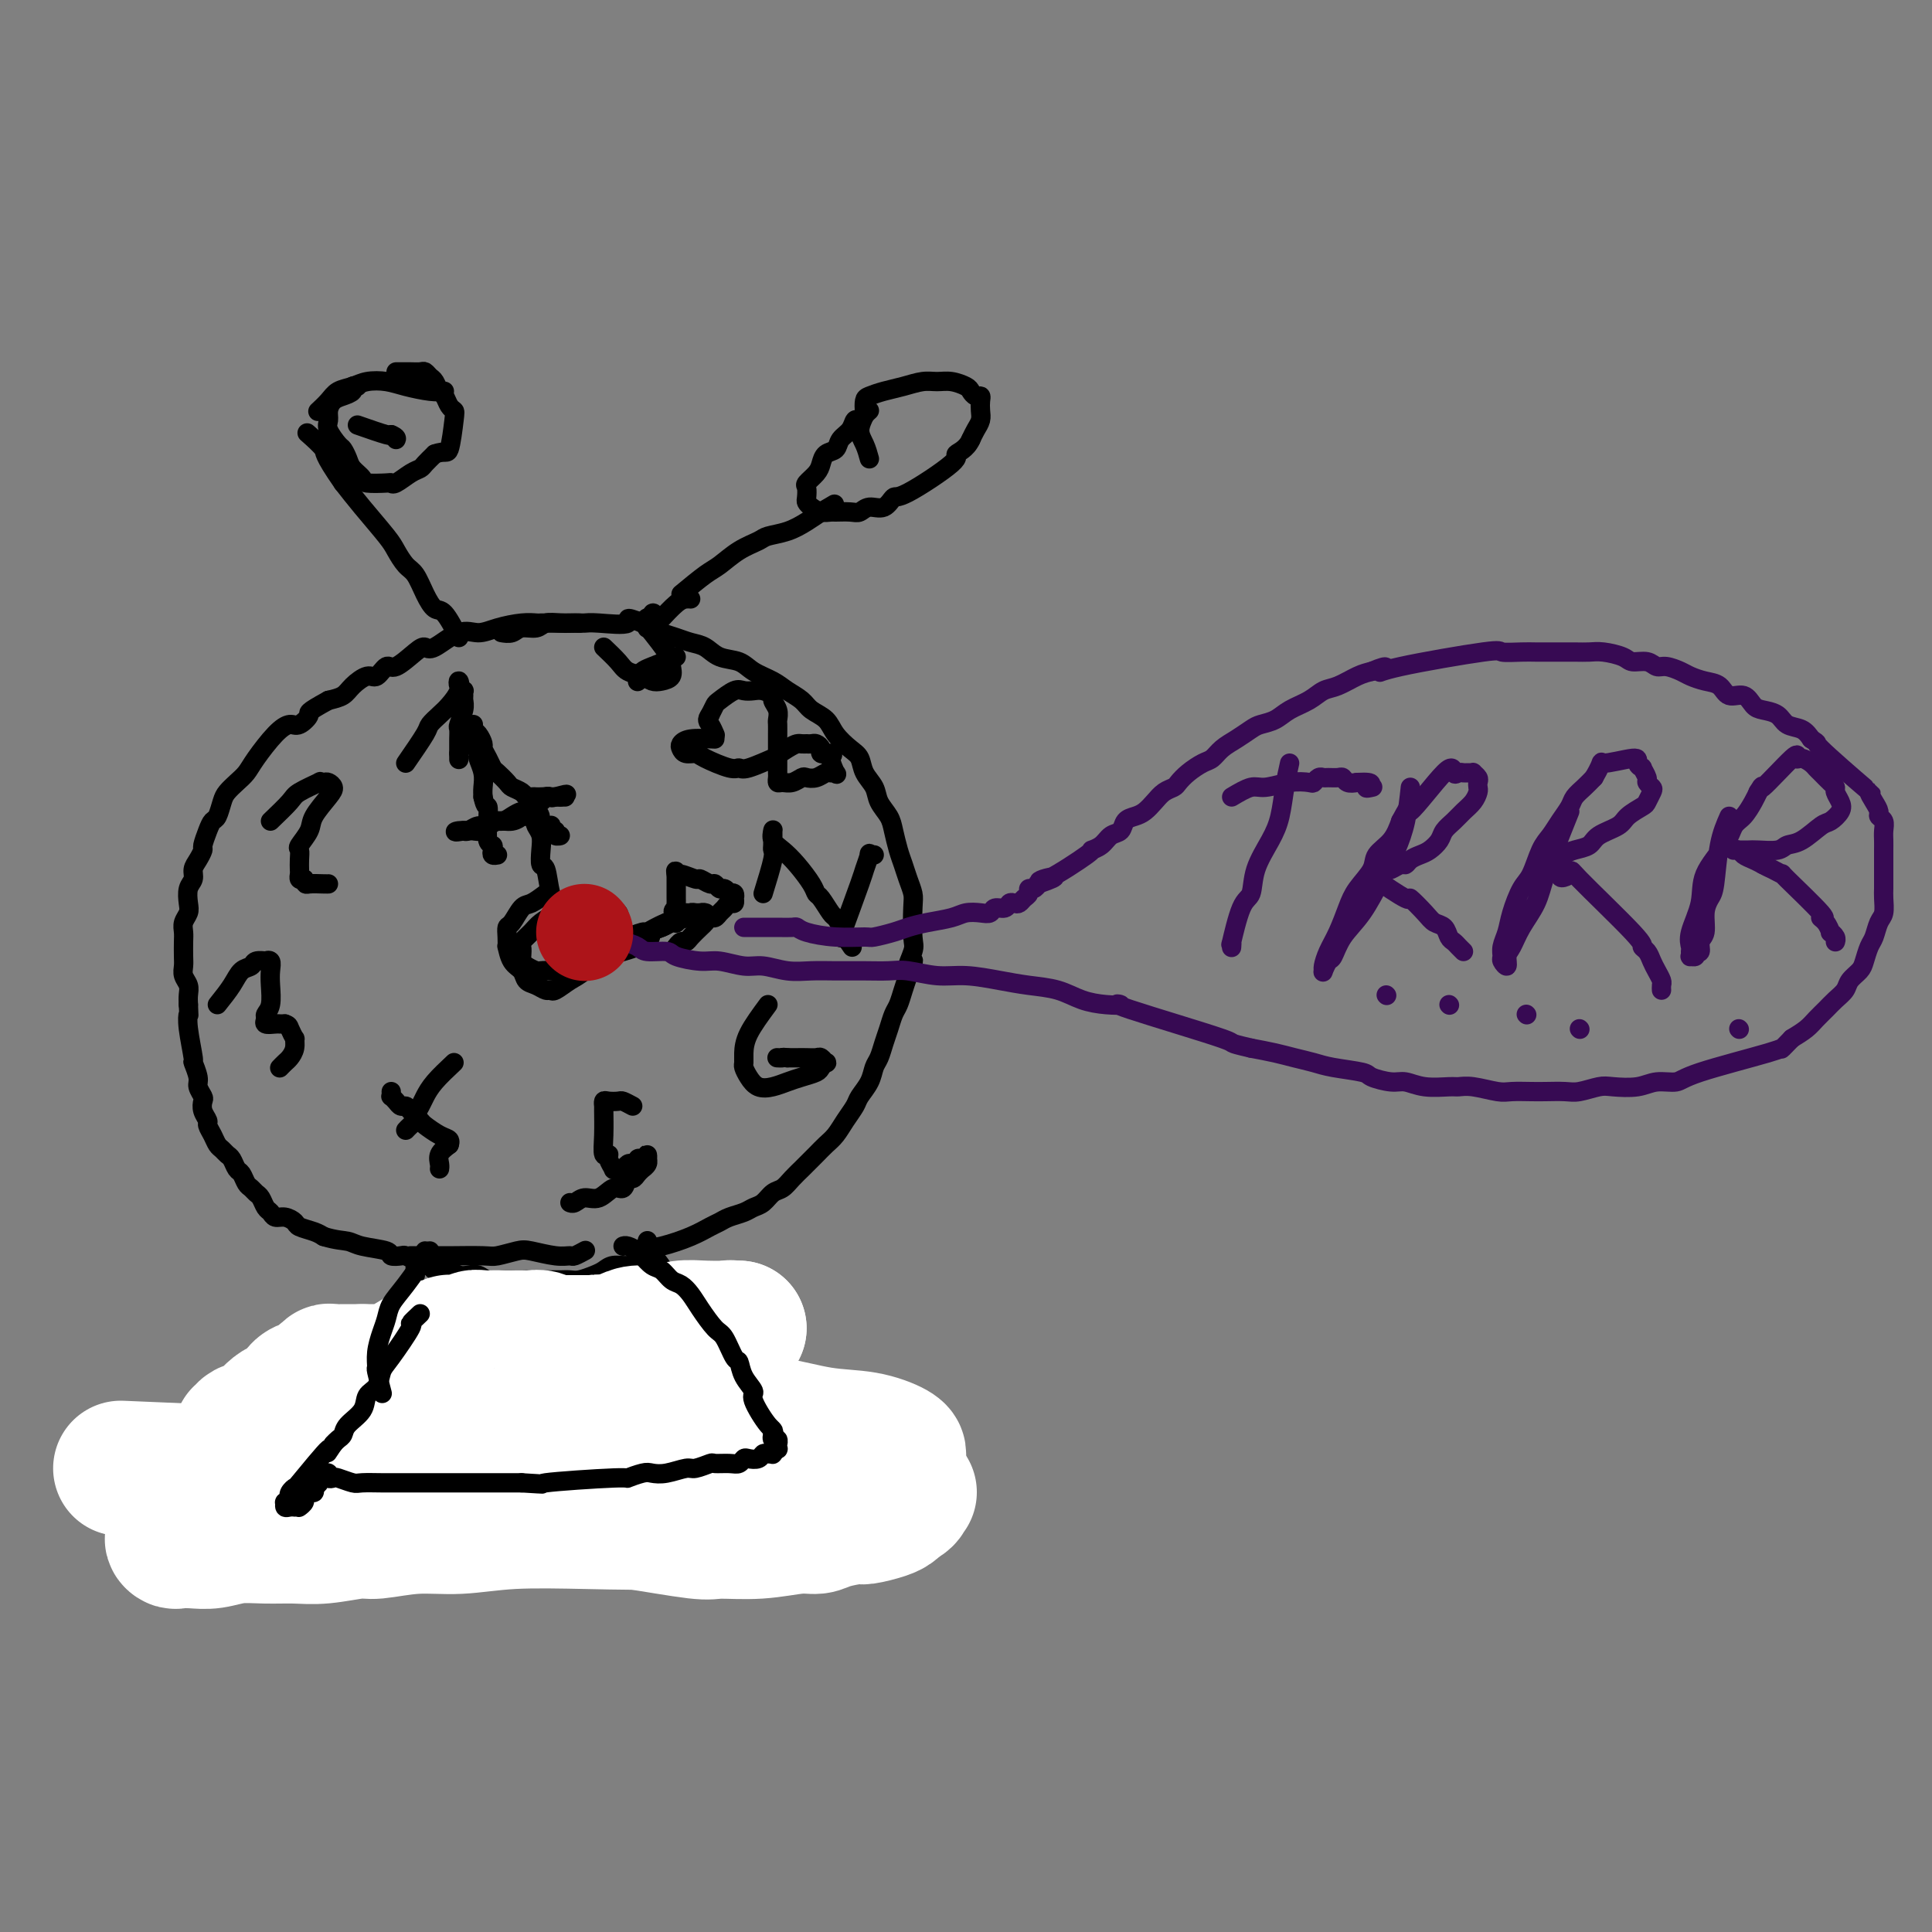 <svg viewBox='0 0 400 400' version='1.1' xmlns='http://www.w3.org/2000/svg' xmlns:xlink='http://www.w3.org/1999/xlink'><rect x="0" y="0" width="400" height="400" fill="#808080" stroke="none"/><g fill='none' stroke='#000000' stroke-width='4' stroke-linecap='round' stroke-linejoin='round'><path d='M120,129c-0.985,-0.000 -1.970,-0.001 -3,0c-1.030,0.001 -2.106,0.003 -3,0c-0.894,-0.003 -1.607,-0.010 -2,0c-0.393,0.010 -0.466,0.038 -1,0c-0.534,-0.038 -1.530,-0.142 -3,0c-1.470,0.142 -3.416,0.532 -5,1c-1.584,0.468 -2.807,1.016 -4,1c-1.193,-0.016 -2.358,-0.595 -4,0c-1.642,0.595 -3.763,2.364 -5,3c-1.237,0.636 -1.592,0.140 -2,0c-0.408,-0.140 -0.871,0.076 -2,1c-1.129,0.924 -2.925,2.555 -4,3c-1.075,0.445 -1.428,-0.294 -2,0c-0.572,0.294 -1.363,1.623 -2,2c-0.637,0.377 -1.119,-0.198 -2,0c-0.881,0.198 -2.160,1.169 -3,2c-0.840,0.831 -1.240,1.523 -2,2c-0.760,0.477 -1.880,0.738 -3,1'/><path d='M68,145c-4.985,2.720 -3.948,2.521 -4,3c-0.052,0.479 -1.193,1.637 -2,2c-0.807,0.363 -1.280,-0.069 -2,0c-0.720,0.069 -1.688,0.638 -3,2c-1.312,1.362 -2.967,3.519 -4,5c-1.033,1.481 -1.442,2.288 -2,3c-0.558,0.712 -1.263,1.328 -2,2c-0.737,0.672 -1.507,1.400 -2,2c-0.493,0.600 -0.711,1.072 -1,2c-0.289,0.928 -0.651,2.314 -1,3c-0.349,0.686 -0.685,0.673 -1,1c-0.315,0.327 -0.610,0.993 -1,2c-0.390,1.007 -0.874,2.353 -1,3c-0.126,0.647 0.106,0.595 0,1c-0.106,0.405 -0.551,1.267 -1,2c-0.449,0.733 -0.904,1.337 -1,2c-0.096,0.663 0.167,1.385 0,2c-0.167,0.615 -0.763,1.124 -1,2c-0.237,0.876 -0.116,2.121 0,3c0.116,0.879 0.227,1.394 0,2c-0.227,0.606 -0.793,1.303 -1,2c-0.207,0.697 -0.057,1.394 0,2c0.057,0.606 0.019,1.121 0,2c-0.019,0.879 -0.019,2.122 0,3c0.019,0.878 0.058,1.390 0,2c-0.058,0.610 -0.211,1.318 0,2c0.211,0.682 0.788,1.337 1,2c0.212,0.663 0.061,1.332 0,2c-0.061,0.668 -0.030,1.334 0,2'/><path d='M39,208c0.172,2.997 0.103,1.990 0,2c-0.103,0.010 -0.239,1.038 0,3c0.239,1.962 0.852,4.858 1,6c0.148,1.142 -0.170,0.529 0,1c0.170,0.471 0.829,2.027 1,3c0.171,0.973 -0.146,1.364 0,2c0.146,0.636 0.756,1.518 1,2c0.244,0.482 0.121,0.566 0,1c-0.121,0.434 -0.240,1.219 0,2c0.240,0.781 0.838,1.557 1,2c0.162,0.443 -0.111,0.553 0,1c0.111,0.447 0.607,1.232 1,2c0.393,0.768 0.683,1.519 1,2c0.317,0.481 0.662,0.691 1,1c0.338,0.309 0.668,0.716 1,1c0.332,0.284 0.666,0.443 1,1c0.334,0.557 0.667,1.511 1,2c0.333,0.489 0.667,0.511 1,1c0.333,0.489 0.667,1.444 1,2c0.333,0.556 0.667,0.712 1,1c0.333,0.288 0.666,0.708 1,1c0.334,0.292 0.670,0.456 1,1c0.330,0.544 0.656,1.469 1,2c0.344,0.531 0.706,0.667 1,1c0.294,0.333 0.519,0.863 1,1c0.481,0.137 1.217,-0.118 2,0c0.783,0.118 1.612,0.609 2,1c0.388,0.391 0.335,0.682 1,1c0.665,0.318 2.047,0.662 3,1c0.953,0.338 1.476,0.669 2,1'/><path d='M67,256c2.577,0.797 4.018,0.788 5,1c0.982,0.212 1.505,0.645 3,1c1.495,0.355 3.961,0.634 5,1c1.039,0.366 0.649,0.820 1,1c0.351,0.180 1.442,0.086 2,0c0.558,-0.086 0.582,-0.163 1,0c0.418,0.163 1.229,0.566 2,1c0.771,0.434 1.501,0.900 2,1c0.499,0.100 0.767,-0.166 1,0c0.233,0.166 0.433,0.763 1,1c0.567,0.237 1.503,0.115 2,0c0.497,-0.115 0.555,-0.223 1,0c0.445,0.223 1.277,0.778 2,1c0.723,0.222 1.338,0.112 2,0c0.662,-0.112 1.371,-0.226 2,0c0.629,0.226 1.179,0.793 2,1c0.821,0.207 1.914,0.056 3,0c1.086,-0.056 2.163,-0.015 3,0c0.837,0.015 1.432,0.004 2,0c0.568,-0.004 1.110,-0.000 2,0c0.890,0.000 2.129,-0.003 3,0c0.871,0.003 1.374,0.012 2,0c0.626,-0.012 1.374,-0.046 2,0c0.626,0.046 1.130,0.171 2,0c0.870,-0.171 2.106,-0.637 3,-1c0.894,-0.363 1.446,-0.623 2,-1c0.554,-0.377 1.111,-0.871 2,-1c0.889,-0.129 2.111,0.106 3,0c0.889,-0.106 1.444,-0.553 2,-1'/><path d='M132,261c4.685,-1.036 2.396,-1.625 2,-2c-0.396,-0.375 1.100,-0.534 3,-1c1.900,-0.466 4.203,-1.238 6,-2c1.797,-0.762 3.086,-1.514 4,-2c0.914,-0.486 1.452,-0.707 2,-1c0.548,-0.293 1.105,-0.660 2,-1c0.895,-0.340 2.127,-0.654 3,-1c0.873,-0.346 1.388,-0.725 2,-1c0.612,-0.275 1.320,-0.445 2,-1c0.680,-0.555 1.333,-1.496 2,-2c0.667,-0.504 1.347,-0.572 2,-1c0.653,-0.428 1.277,-1.217 2,-2c0.723,-0.783 1.545,-1.560 2,-2c0.455,-0.440 0.544,-0.543 1,-1c0.456,-0.457 1.278,-1.267 2,-2c0.722,-0.733 1.344,-1.389 2,-2c0.656,-0.611 1.345,-1.178 2,-2c0.655,-0.822 1.275,-1.901 2,-3c0.725,-1.099 1.556,-2.219 2,-3c0.444,-0.781 0.500,-1.223 1,-2c0.500,-0.777 1.443,-1.887 2,-3c0.557,-1.113 0.727,-2.227 1,-3c0.273,-0.773 0.651,-1.203 1,-2c0.349,-0.797 0.671,-1.960 1,-3c0.329,-1.040 0.666,-1.958 1,-3c0.334,-1.042 0.667,-2.207 1,-3c0.333,-0.793 0.667,-1.213 1,-2c0.333,-0.787 0.667,-1.939 1,-3c0.333,-1.061 0.667,-2.030 1,-3'/><path d='M188,202c2.260,-5.401 0.410,-2.405 0,-2c-0.410,0.405 0.619,-1.781 1,-3c0.381,-1.219 0.113,-1.470 0,-3c-0.113,-1.530 -0.072,-4.337 0,-6c0.072,-1.663 0.174,-2.181 0,-3c-0.174,-0.819 -0.623,-1.937 -1,-3c-0.377,-1.063 -0.682,-2.069 -1,-3c-0.318,-0.931 -0.647,-1.785 -1,-3c-0.353,-1.215 -0.728,-2.789 -1,-4c-0.272,-1.211 -0.439,-2.057 -1,-3c-0.561,-0.943 -1.514,-1.981 -2,-3c-0.486,-1.019 -0.504,-2.019 -1,-3c-0.496,-0.981 -1.469,-1.943 -2,-3c-0.531,-1.057 -0.622,-2.208 -1,-3c-0.378,-0.792 -1.045,-1.223 -2,-2c-0.955,-0.777 -2.198,-1.899 -3,-3c-0.802,-1.101 -1.161,-2.182 -2,-3c-0.839,-0.818 -2.157,-1.374 -3,-2c-0.843,-0.626 -1.211,-1.324 -2,-2c-0.789,-0.676 -2.000,-1.332 -3,-2c-1.000,-0.668 -1.790,-1.349 -3,-2c-1.210,-0.651 -2.841,-1.274 -4,-2c-1.159,-0.726 -1.846,-1.557 -3,-2c-1.154,-0.443 -2.774,-0.500 -4,-1c-1.226,-0.500 -2.058,-1.443 -3,-2c-0.942,-0.557 -1.996,-0.726 -3,-1c-1.004,-0.274 -1.960,-0.651 -3,-1c-1.040,-0.349 -2.165,-0.671 -3,-1c-0.835,-0.329 -1.382,-0.665 -2,-1c-0.618,-0.335 -1.309,-0.667 -2,-1'/><path d='M133,129c-4.535,-1.856 -2.373,-0.497 -3,0c-0.627,0.497 -4.045,0.132 -6,0c-1.955,-0.132 -2.448,-0.031 -3,0c-0.552,0.031 -1.163,-0.007 -2,0c-0.837,0.007 -1.900,0.058 -3,0c-1.100,-0.058 -2.235,-0.226 -3,0c-0.765,0.226 -1.158,0.845 -2,1c-0.842,0.155 -2.133,-0.154 -3,0c-0.867,0.154 -1.310,0.772 -2,1c-0.690,0.228 -1.626,0.065 -2,0c-0.374,-0.065 -0.187,-0.033 0,0'/><path d='M113,185c-1.094,0.818 -2.188,1.636 -3,2c-0.812,0.364 -1.342,0.274 -2,1c-0.658,0.726 -1.445,2.269 -2,3c-0.555,0.731 -0.879,0.651 -1,1c-0.121,0.349 -0.040,1.129 0,2c0.040,0.871 0.037,1.834 0,2c-0.037,0.166 -0.109,-0.464 0,0c0.109,0.464 0.400,2.023 1,3c0.600,0.977 1.509,1.372 2,2c0.491,0.628 0.564,1.491 1,2c0.436,0.509 1.237,0.666 2,1c0.763,0.334 1.490,0.846 2,1c0.510,0.154 0.802,-0.050 1,0c0.198,0.050 0.300,0.354 1,0c0.700,-0.354 1.996,-1.364 3,-2c1.004,-0.636 1.715,-0.896 3,-2c1.285,-1.104 3.142,-3.052 5,-5'/><path d='M126,196c2.490,-1.538 1.215,-1.382 1,-2c-0.215,-0.618 0.631,-2.008 1,-3c0.369,-0.992 0.262,-1.586 0,-2c-0.262,-0.414 -0.678,-0.648 -1,-1c-0.322,-0.352 -0.550,-0.820 -1,-1c-0.450,-0.180 -1.121,-0.070 -2,0c-0.879,0.070 -1.964,0.101 -3,0c-1.036,-0.101 -2.022,-0.336 -3,0c-0.978,0.336 -1.947,1.241 -3,2c-1.053,0.759 -2.191,1.373 -3,2c-0.809,0.627 -1.289,1.267 -2,2c-0.711,0.733 -1.653,1.558 -2,2c-0.347,0.442 -0.100,0.500 0,1c0.100,0.500 0.053,1.440 0,2c-0.053,0.560 -0.113,0.738 0,1c0.113,0.262 0.399,0.607 1,1c0.601,0.393 1.515,0.834 2,1c0.485,0.166 0.540,0.056 1,0c0.460,-0.056 1.327,-0.059 2,0c0.673,0.059 1.154,0.181 2,0c0.846,-0.181 2.059,-0.663 3,-1c0.941,-0.337 1.611,-0.528 2,-1c0.389,-0.472 0.496,-1.224 1,-2c0.504,-0.776 1.404,-1.575 2,-2c0.596,-0.425 0.889,-0.477 1,-1c0.111,-0.523 0.041,-1.516 0,-2c-0.041,-0.484 -0.052,-0.460 0,-1c0.052,-0.540 0.168,-1.645 0,-2c-0.168,-0.355 -0.619,0.042 -1,0c-0.381,-0.042 -0.690,-0.521 -1,-1'/><path d='M123,188c-0.555,-1.314 -1.441,-1.098 -2,-1c-0.559,0.098 -0.789,0.078 -1,0c-0.211,-0.078 -0.403,-0.213 -1,0c-0.597,0.213 -1.599,0.775 -2,1c-0.401,0.225 -0.200,0.112 0,0'/><path d='M122,198c-1.607,-0.009 -3.214,-0.017 -4,0c-0.786,0.017 -0.752,0.061 -1,0c-0.248,-0.061 -0.777,-0.227 -1,0c-0.223,0.227 -0.140,0.845 0,1c0.140,0.155 0.336,-0.154 1,0c0.664,0.154 1.794,0.772 3,1c1.206,0.228 2.487,0.065 3,0c0.513,-0.065 0.256,-0.033 0,0'/><path d='M120,195c-1.486,-2.232 -2.973,-4.463 -4,-6c-1.027,-1.537 -1.595,-2.379 -2,-4c-0.405,-1.621 -0.648,-4.020 -1,-5c-0.352,-0.980 -0.813,-0.539 -1,-1c-0.187,-0.461 -0.100,-1.822 0,-3c0.100,-1.178 0.212,-2.171 0,-3c-0.212,-0.829 -0.749,-1.492 -1,-2c-0.251,-0.508 -0.214,-0.859 0,-1c0.214,-0.141 0.607,-0.070 1,0'/><path d='M112,170c-0.354,-2.380 -0.240,-0.830 0,0c0.240,0.830 0.604,0.939 1,1c0.396,0.061 0.823,0.073 1,0c0.177,-0.073 0.105,-0.230 0,0c-0.105,0.230 -0.241,0.847 0,1c0.241,0.153 0.859,-0.159 1,0c0.141,0.159 -0.196,0.790 0,1c0.196,0.210 0.926,0.001 1,0c0.074,-0.001 -0.509,0.207 -1,0c-0.491,-0.207 -0.892,-0.830 -1,-1c-0.108,-0.170 0.077,0.112 0,0c-0.077,-0.112 -0.416,-0.619 -1,-1c-0.584,-0.381 -1.415,-0.638 -2,-1c-0.585,-0.362 -0.926,-0.830 -1,-1c-0.074,-0.170 0.119,-0.041 0,0c-0.119,0.041 -0.549,-0.004 -1,0c-0.451,0.004 -0.922,0.058 -1,0c-0.078,-0.058 0.236,-0.227 0,0c-0.236,0.227 -1.023,0.849 -2,1c-0.977,0.151 -2.146,-0.169 -3,0c-0.854,0.169 -1.394,0.829 -2,1c-0.606,0.171 -1.279,-0.146 -2,0c-0.721,0.146 -1.492,0.756 -2,1c-0.508,0.244 -0.754,0.122 -1,0'/><path d='M96,172c-2.272,0.463 -1.954,0.120 -1,0c0.954,-0.120 2.542,-0.017 3,0c0.458,0.017 -0.215,-0.052 0,0c0.215,0.052 1.317,0.225 2,0c0.683,-0.225 0.945,-0.848 1,-1c0.055,-0.152 -0.098,0.165 0,0c0.098,-0.165 0.446,-0.814 1,-1c0.554,-0.186 1.314,0.091 2,0c0.686,-0.091 1.297,-0.550 2,-1c0.703,-0.450 1.498,-0.890 2,-1c0.502,-0.110 0.712,0.110 1,0c0.288,-0.110 0.656,-0.551 1,-1c0.344,-0.449 0.666,-0.905 1,-1c0.334,-0.095 0.682,0.171 1,0c0.318,-0.171 0.606,-0.778 1,-1c0.394,-0.222 0.894,-0.060 1,0c0.106,0.060 -0.183,0.016 0,0c0.183,-0.016 0.838,-0.004 1,0c0.162,0.004 -0.169,0.001 0,0c0.169,-0.001 0.839,-0.000 1,0c0.161,0.000 -0.187,0.000 0,0c0.187,-0.000 0.911,-0.000 1,0c0.089,0.000 -0.455,0.000 -1,0'/><path d='M116,165c2.899,-1.083 0.147,-0.290 -1,0c-1.147,0.290 -0.689,0.079 -1,0c-0.311,-0.079 -1.392,-0.024 -2,0c-0.608,0.024 -0.744,0.017 -1,0c-0.256,-0.017 -0.631,-0.045 -1,0c-0.369,0.045 -0.733,0.163 -1,0c-0.267,-0.163 -0.439,-0.606 -1,-1c-0.561,-0.394 -1.512,-0.738 -2,-1c-0.488,-0.262 -0.513,-0.441 -1,-1c-0.487,-0.559 -1.436,-1.497 -2,-2c-0.564,-0.503 -0.742,-0.572 -1,-1c-0.258,-0.428 -0.595,-1.214 -1,-2c-0.405,-0.786 -0.879,-1.573 -1,-2c-0.121,-0.427 0.111,-0.493 0,-1c-0.111,-0.507 -0.566,-1.453 -1,-2c-0.434,-0.547 -0.848,-0.693 -1,-1c-0.152,-0.307 -0.042,-0.775 0,-1c0.042,-0.225 0.015,-0.207 0,0c-0.015,0.207 -0.019,0.603 0,1c0.019,0.397 0.061,0.795 0,1c-0.061,0.205 -0.227,0.219 0,1c0.227,0.781 0.845,2.331 1,3c0.155,0.669 -0.154,0.458 0,1c0.154,0.542 0.772,1.838 1,3c0.228,1.162 0.065,2.189 0,3c-0.065,0.811 -0.033,1.405 0,2'/><path d='M100,165c0.532,2.498 0.861,1.744 1,2c0.139,0.256 0.089,1.522 0,3c-0.089,1.478 -0.216,3.166 0,4c0.216,0.834 0.776,0.812 1,1c0.224,0.188 0.112,0.587 0,1c-0.112,0.413 -0.222,0.842 0,1c0.222,0.158 0.778,0.045 1,0c0.222,-0.045 0.111,-0.023 0,0'/><path d='M84,158c1.626,-2.359 3.252,-4.718 4,-6c0.748,-1.282 0.617,-1.486 1,-2c0.383,-0.514 1.278,-1.336 2,-2c0.722,-0.664 1.269,-1.169 2,-2c0.731,-0.831 1.646,-1.989 2,-3c0.354,-1.011 0.148,-1.876 0,-2c-0.148,-0.124 -0.236,0.491 0,1c0.236,0.509 0.796,0.912 1,1c0.204,0.088 0.051,-0.137 0,0c-0.051,0.137 0.000,0.637 0,1c-0.000,0.363 -0.053,0.587 0,1c0.053,0.413 0.210,1.013 0,2c-0.210,0.987 -0.788,2.361 -1,3c-0.212,0.639 -0.057,0.542 0,1c0.057,0.458 0.015,1.469 0,2c-0.015,0.531 -0.004,0.580 0,1c0.004,0.420 0.002,1.210 0,2'/><path d='M95,156c0.000,2.167 0.000,1.083 0,0'/><path d='M56,170c1.587,-1.525 3.174,-3.049 4,-4c0.826,-0.951 0.889,-1.327 2,-2c1.111,-0.673 3.268,-1.642 4,-2c0.732,-0.358 0.038,-0.106 0,0c-0.038,0.106 0.582,0.066 1,0c0.418,-0.066 0.636,-0.157 1,0c0.364,0.157 0.875,0.560 1,1c0.125,0.440 -0.134,0.915 -1,2c-0.866,1.085 -2.337,2.780 -3,4c-0.663,1.220 -0.517,1.966 -1,3c-0.483,1.034 -1.593,2.357 -2,3c-0.407,0.643 -0.110,0.607 0,1c0.110,0.393 0.032,1.216 0,2c-0.032,0.784 -0.019,1.530 0,2c0.019,0.470 0.044,0.665 0,1c-0.044,0.335 -0.155,0.810 0,1c0.155,0.190 0.578,0.095 1,0'/><path d='M63,182c0.215,1.309 0.254,1.083 1,1c0.746,-0.083 2.201,-0.022 3,0c0.799,0.022 0.943,0.006 1,0c0.057,-0.006 0.029,-0.003 0,0'/><path d='M45,208c1.099,-1.373 2.197,-2.746 3,-4c0.803,-1.254 1.310,-2.388 2,-3c0.690,-0.612 1.562,-0.701 2,-1c0.438,-0.299 0.443,-0.807 1,-1c0.557,-0.193 1.666,-0.072 2,0c0.334,0.072 -0.105,0.095 0,0c0.105,-0.095 0.756,-0.310 1,0c0.244,0.310 0.080,1.143 0,2c-0.080,0.857 -0.076,1.736 0,3c0.076,1.264 0.223,2.913 0,4c-0.223,1.087 -0.817,1.612 -1,2c-0.183,0.388 0.045,0.640 0,1c-0.045,0.360 -0.363,0.828 0,1c0.363,0.172 1.405,0.046 2,0c0.595,-0.046 0.741,-0.013 1,0c0.259,0.013 0.629,0.007 1,0'/><path d='M59,212c0.784,0.253 0.743,0.386 1,1c0.257,0.614 0.812,1.708 1,2c0.188,0.292 0.008,-0.219 0,0c-0.008,0.219 0.155,1.169 0,2c-0.155,0.831 -0.629,1.542 -1,2c-0.371,0.458 -0.638,0.662 -1,1c-0.362,0.338 -0.818,0.811 -1,1c-0.182,0.189 -0.091,0.095 0,0'/><path d='M81,226c0.024,0.445 0.048,0.889 0,1c-0.048,0.111 -0.169,-0.112 0,0c0.169,0.112 0.627,0.559 1,1c0.373,0.441 0.662,0.877 1,1c0.338,0.123 0.727,-0.065 1,0c0.273,0.065 0.431,0.384 1,1c0.569,0.616 1.550,1.528 2,2c0.450,0.472 0.369,0.505 1,1c0.631,0.495 1.973,1.452 3,2c1.027,0.548 1.738,0.686 2,1c0.262,0.314 0.075,0.804 0,1c-0.075,0.196 -0.037,0.098 0,0'/><path d='M93,237c-0.845,0.649 -1.691,1.298 -2,2c-0.309,0.702 -0.083,1.456 0,2c0.083,0.544 0.022,0.877 0,1c-0.022,0.123 -0.006,0.035 0,0c0.006,-0.035 0.003,-0.018 0,0'/><path d='M94,220c-1.486,1.397 -2.972,2.794 -4,4c-1.028,1.206 -1.599,2.221 -2,3c-0.401,0.779 -0.633,1.323 -1,2c-0.367,0.677 -0.869,1.488 -1,2c-0.131,0.512 0.109,0.725 0,1c-0.109,0.275 -0.568,0.613 -1,1c-0.432,0.387 -0.838,0.825 -1,1c-0.162,0.175 -0.081,0.088 0,0'/><path d='M131,229c-0.785,-0.420 -1.569,-0.841 -2,-1c-0.431,-0.159 -0.508,-0.057 -1,0c-0.492,0.057 -1.400,0.069 -2,0c-0.600,-0.069 -0.894,-0.217 -1,0c-0.106,0.217 -0.024,0.800 0,1c0.024,0.200 -0.009,0.017 0,1c0.009,0.983 0.059,3.133 0,5c-0.059,1.867 -0.227,3.453 0,4c0.227,0.547 0.848,0.055 1,0c0.152,-0.055 -0.167,0.326 0,1c0.167,0.674 0.818,1.641 1,2c0.182,0.359 -0.106,0.110 0,0c0.106,-0.110 0.606,-0.081 1,0c0.394,0.081 0.683,0.214 1,0c0.317,-0.214 0.662,-0.775 1,-1c0.338,-0.225 0.669,-0.112 1,0'/><path d='M131,241c1.110,0.088 0.886,-0.690 1,-1c0.114,-0.310 0.566,-0.150 1,0c0.434,0.150 0.849,0.292 1,0c0.151,-0.292 0.036,-1.016 0,-1c-0.036,0.016 0.005,0.774 0,1c-0.005,0.226 -0.057,-0.080 0,0c0.057,0.080 0.223,0.548 0,1c-0.223,0.452 -0.833,0.890 -1,1c-0.167,0.110 0.111,-0.106 0,0c-0.111,0.106 -0.609,0.534 -1,1c-0.391,0.466 -0.674,0.970 -1,1c-0.326,0.030 -0.696,-0.413 -1,0c-0.304,0.413 -0.543,1.684 -1,2c-0.457,0.316 -1.131,-0.322 -2,0c-0.869,0.322 -1.932,1.603 -3,2c-1.068,0.397 -2.142,-0.089 -3,0c-0.858,0.089 -1.500,0.755 -2,1c-0.500,0.245 -0.857,0.070 -1,0c-0.143,-0.070 -0.071,-0.035 0,0'/><path d='M159,208c-1.576,2.139 -3.152,4.277 -4,6c-0.848,1.723 -0.968,3.029 -1,4c-0.032,0.971 0.025,1.606 0,2c-0.025,0.394 -0.131,0.548 0,1c0.131,0.452 0.499,1.204 1,2c0.501,0.796 1.136,1.636 2,2c0.864,0.364 1.957,0.253 3,0c1.043,-0.253 2.034,-0.646 3,-1c0.966,-0.354 1.906,-0.668 3,-1c1.094,-0.332 2.343,-0.681 3,-1c0.657,-0.319 0.724,-0.607 1,-1c0.276,-0.393 0.762,-0.890 1,-1c0.238,-0.110 0.230,0.167 0,0c-0.230,-0.167 -0.680,-0.777 -1,-1c-0.320,-0.223 -0.508,-0.060 -1,0c-0.492,0.060 -1.286,0.016 -2,0c-0.714,-0.016 -1.347,-0.005 -2,0c-0.653,0.005 -1.327,0.002 -2,0'/><path d='M163,219c-1.405,-0.155 -0.917,-0.042 -1,0c-0.083,0.042 -0.738,0.012 -1,0c-0.262,-0.012 -0.131,-0.006 0,0'/><path d='M158,185c0.845,-2.748 1.691,-5.497 2,-7c0.309,-1.503 0.083,-1.761 0,-2c-0.083,-0.239 -0.022,-0.458 0,-1c0.022,-0.542 0.004,-1.407 0,-2c-0.004,-0.593 0.004,-0.914 0,-1c-0.004,-0.086 -0.021,0.062 0,0c0.021,-0.062 0.079,-0.333 0,0c-0.079,0.333 -0.295,1.270 0,2c0.295,0.730 1.100,1.254 2,2c0.900,0.746 1.894,1.713 3,3c1.106,1.287 2.323,2.893 3,4c0.677,1.107 0.812,1.714 1,2c0.188,0.286 0.428,0.252 1,1c0.572,0.748 1.477,2.278 2,3c0.523,0.722 0.666,0.637 1,1c0.334,0.363 0.859,1.175 1,2c0.141,0.825 -0.103,1.664 0,2c0.103,0.336 0.551,0.168 1,0'/><path d='M175,194c2.500,3.667 1.250,1.833 0,0'/><path d='M174,194c1.610,-4.400 3.220,-8.801 4,-11c0.780,-2.199 0.731,-2.197 1,-3c0.269,-0.803 0.856,-2.411 1,-3c0.144,-0.589 -0.153,-0.159 0,0c0.153,0.159 0.758,0.045 1,0c0.242,-0.045 0.121,-0.023 0,0'/><path d='M148,153c-1.891,-0.091 -3.782,-0.183 -5,0c-1.218,0.183 -1.763,0.639 -2,1c-0.237,0.361 -0.166,0.626 0,1c0.166,0.374 0.426,0.856 1,1c0.574,0.144 1.463,-0.050 2,0c0.537,0.050 0.724,0.345 2,1c1.276,0.655 3.642,1.669 5,2c1.358,0.331 1.708,-0.023 2,0c0.292,0.023 0.526,0.423 2,0c1.474,-0.423 4.187,-1.668 5,-2c0.813,-0.332 -0.276,0.251 0,0c0.276,-0.251 1.915,-1.335 3,-2c1.085,-0.665 1.614,-0.910 2,-1c0.386,-0.090 0.628,-0.025 1,0c0.372,0.025 0.874,0.009 1,0c0.126,-0.009 -0.125,-0.013 0,0c0.125,0.013 0.628,0.042 1,0c0.372,-0.042 0.615,-0.156 1,0c0.385,0.156 0.911,0.580 1,1c0.089,0.420 -0.260,0.834 0,1c0.260,0.166 1.130,0.083 2,0'/><path d='M172,156c0.871,0.354 0.049,0.237 0,1c-0.049,0.763 0.675,2.404 1,3c0.325,0.596 0.252,0.146 0,0c-0.252,-0.146 -0.683,0.012 -1,0c-0.317,-0.012 -0.522,-0.196 -1,0c-0.478,0.196 -1.231,0.770 -2,1c-0.769,0.230 -1.555,0.115 -2,0c-0.445,-0.115 -0.550,-0.230 -1,0c-0.450,0.230 -1.245,0.806 -2,1c-0.755,0.194 -1.470,0.008 -2,0c-0.530,-0.008 -0.874,0.164 -1,0c-0.126,-0.164 -0.034,-0.663 0,-1c0.034,-0.337 0.009,-0.513 0,-1c-0.009,-0.487 -0.002,-1.286 0,-2c0.002,-0.714 0.000,-1.342 0,-2c-0.000,-0.658 0.001,-1.345 0,-2c-0.001,-0.655 -0.004,-1.279 0,-2c0.004,-0.721 0.017,-1.541 0,-2c-0.017,-0.459 -0.063,-0.558 0,-1c0.063,-0.442 0.235,-1.229 0,-2c-0.235,-0.771 -0.878,-1.527 -1,-2c-0.122,-0.473 0.278,-0.665 0,-1c-0.278,-0.335 -1.234,-0.815 -2,-1c-0.766,-0.185 -1.343,-0.075 -2,0c-0.657,0.075 -1.394,0.117 -2,0c-0.606,-0.117 -1.080,-0.392 -2,0c-0.920,0.392 -2.286,1.452 -3,2c-0.714,0.548 -0.775,0.585 -1,1c-0.225,0.415 -0.612,1.207 -1,2'/><path d='M147,148c-0.833,1.107 -0.417,1.375 0,2c0.417,0.625 0.833,1.607 1,2c0.167,0.393 0.083,0.196 0,0'/><path d='M125,134c1.119,1.064 2.239,2.128 3,3c0.761,0.872 1.164,1.552 2,2c0.836,0.448 2.105,0.663 3,1c0.895,0.337 1.417,0.795 2,1c0.583,0.205 1.227,0.156 2,0c0.773,-0.156 1.675,-0.420 2,-1c0.325,-0.580 0.073,-1.476 0,-2c-0.073,-0.524 0.033,-0.676 0,-1c-0.033,-0.324 -0.205,-0.822 -1,-2c-0.795,-1.178 -2.213,-3.037 -3,-4c-0.787,-0.963 -0.944,-1.028 -1,-1c-0.056,0.028 -0.012,0.151 0,0c0.012,-0.151 -0.007,-0.577 0,-1c0.007,-0.423 0.040,-0.845 0,-1c-0.040,-0.155 -0.154,-0.044 0,0c0.154,0.044 0.577,0.022 1,0'/><path d='M135,128c-0.102,-2.056 0.642,-0.694 1,0c0.358,0.694 0.331,0.722 1,0c0.669,-0.722 2.035,-2.194 3,-3c0.965,-0.806 1.529,-0.948 2,-1c0.471,-0.052 0.849,-0.015 1,0c0.151,0.015 0.076,0.007 0,0'/><path d='M140,136c-1.917,0.765 -3.834,1.529 -5,2c-1.166,0.471 -1.580,0.648 -2,1c-0.420,0.352 -0.844,0.879 -1,1c-0.156,0.121 -0.042,-0.163 0,0c0.042,0.163 0.011,0.775 0,1c-0.011,0.225 -0.003,0.064 0,0c0.003,-0.064 0.002,-0.032 0,0'/><path d='M122,199c2.409,-0.673 4.819,-1.346 7,-2c2.181,-0.654 4.134,-1.288 5,-2c0.866,-0.712 0.645,-1.501 1,-2c0.355,-0.499 1.286,-0.708 2,-1c0.714,-0.292 1.211,-0.667 2,-1c0.789,-0.333 1.869,-0.625 3,-1c1.131,-0.375 2.314,-0.832 3,-1c0.686,-0.168 0.874,-0.046 1,0c0.126,0.046 0.191,0.015 0,0c-0.191,-0.015 -0.637,-0.015 -1,0c-0.363,0.015 -0.644,0.045 -1,0c-0.356,-0.045 -0.788,-0.166 -1,0c-0.212,0.166 -0.203,0.619 -1,1c-0.797,0.381 -2.398,0.691 -4,1'/><path d='M138,191c-1.992,0.786 -3.472,1.751 -4,2c-0.528,0.249 -0.106,-0.217 -1,0c-0.894,0.217 -3.106,1.116 -6,2c-2.894,0.884 -6.471,1.754 -8,2c-1.529,0.246 -1.009,-0.130 -1,0c0.009,0.130 -0.493,0.767 -1,1c-0.507,0.233 -1.020,0.063 -1,0c0.020,-0.063 0.574,-0.020 1,0c0.426,0.020 0.723,0.016 1,0c0.277,-0.016 0.534,-0.046 1,0c0.466,0.046 1.140,0.167 2,0c0.860,-0.167 1.906,-0.622 3,-1c1.094,-0.378 2.236,-0.678 3,-1c0.764,-0.322 1.150,-0.664 2,-1c0.850,-0.336 2.165,-0.665 3,-1c0.835,-0.335 1.189,-0.677 2,-1c0.811,-0.323 2.077,-0.626 3,-1c0.923,-0.374 1.501,-0.818 2,-1c0.499,-0.182 0.917,-0.100 1,0c0.083,0.100 -0.170,0.219 0,0c0.170,-0.219 0.763,-0.777 1,-1c0.237,-0.223 0.119,-0.112 0,0'/><path d='M141,190c3.641,-1.400 0.244,-0.900 -1,-1c-1.244,-0.100 -0.333,-0.800 0,-1c0.333,-0.200 0.089,0.101 0,0c-0.089,-0.101 -0.024,-0.604 0,-1c0.024,-0.396 0.006,-0.683 0,-1c-0.006,-0.317 -0.002,-0.662 0,-1c0.002,-0.338 0.000,-0.668 0,-1c-0.000,-0.332 -0.000,-0.666 0,-1c0.000,-0.334 0.000,-0.667 0,-1c-0.000,-0.333 -0.000,-0.667 0,-1'/><path d='M140,181c-0.169,-1.375 -0.091,-0.312 0,0c0.091,0.312 0.195,-0.128 1,0c0.805,0.128 2.310,0.823 3,1c0.690,0.177 0.566,-0.164 1,0c0.434,0.164 1.427,0.832 2,1c0.573,0.168 0.727,-0.165 1,0c0.273,0.165 0.665,0.828 1,1c0.335,0.172 0.612,-0.146 1,0c0.388,0.146 0.888,0.756 1,1c0.112,0.244 -0.165,0.122 0,0c0.165,-0.122 0.773,-0.244 1,0c0.227,0.244 0.072,0.853 0,1c-0.072,0.147 -0.061,-0.168 0,0c0.061,0.168 0.171,0.820 0,1c-0.171,0.180 -0.623,-0.110 -1,0c-0.377,0.110 -0.679,0.621 -1,1c-0.321,0.379 -0.662,0.625 -1,1c-0.338,0.375 -0.672,0.877 -1,1c-0.328,0.123 -0.651,-0.135 -1,0c-0.349,0.135 -0.723,0.662 -1,1c-0.277,0.338 -0.456,0.487 -1,1c-0.544,0.513 -1.452,1.391 -2,2c-0.548,0.609 -0.735,0.948 -1,1c-0.265,0.052 -0.607,-0.182 -1,0c-0.393,0.182 -0.837,0.780 -1,1c-0.163,0.220 -0.047,0.063 0,0c0.047,-0.063 0.023,-0.031 0,0'/><path d='M88,259c0.000,0.000 -1.000,2.000 -1,2'/><path d='M87,261c-0.390,0.415 -0.863,0.453 -1,1c-0.137,0.547 0.064,1.603 0,2c-0.064,0.397 -0.393,0.135 -1,1c-0.607,0.865 -1.493,2.857 -2,4c-0.507,1.143 -0.636,1.436 -1,2c-0.364,0.564 -0.962,1.397 -1,2c-0.038,0.603 0.484,0.975 0,2c-0.484,1.025 -1.975,2.702 -3,4c-1.025,1.298 -1.584,2.218 -2,3c-0.416,0.782 -0.688,1.428 -1,2c-0.312,0.572 -0.666,1.070 -1,2c-0.334,0.930 -0.650,2.290 -1,3c-0.350,0.710 -0.734,0.769 -1,1c-0.266,0.231 -0.415,0.635 -1,1c-0.585,0.365 -1.607,0.691 -2,1c-0.393,0.309 -0.158,0.601 0,1c0.158,0.399 0.238,0.905 0,1c-0.238,0.095 -0.796,-0.222 -1,0c-0.204,0.222 -0.055,0.983 0,1c0.055,0.017 0.016,-0.709 0,-1c-0.016,-0.291 -0.008,-0.145 0,0'/><path d='M68,294c-2.970,5.167 -0.896,1.584 0,0c0.896,-1.584 0.612,-1.168 -1,-1c-1.612,0.168 -4.554,0.087 -6,0c-1.446,-0.087 -1.398,-0.182 -2,0c-0.602,0.182 -1.854,0.641 -3,1c-1.146,0.359 -2.184,0.617 -3,1c-0.816,0.383 -1.408,0.890 -2,1c-0.592,0.110 -1.184,-0.178 -2,0c-0.816,0.178 -1.856,0.821 -3,1c-1.144,0.179 -2.391,-0.107 -3,0c-0.609,0.107 -0.579,0.606 -1,1c-0.421,0.394 -1.292,0.683 -2,1c-0.708,0.317 -1.251,0.662 -2,1c-0.749,0.338 -1.703,0.671 -2,1c-0.297,0.329 0.065,0.655 0,1c-0.065,0.345 -0.555,0.708 -1,1c-0.445,0.292 -0.844,0.511 -1,1c-0.156,0.489 -0.068,1.247 0,2c0.068,0.753 0.116,1.501 0,2c-0.116,0.499 -0.397,0.749 0,1c0.397,0.251 1.470,0.502 2,1c0.530,0.498 0.516,1.242 1,2c0.484,0.758 1.466,1.530 2,2c0.534,0.470 0.621,0.637 1,1c0.379,0.363 1.049,0.923 2,1c0.951,0.077 2.183,-0.330 3,0c0.817,0.330 1.220,1.397 2,2c0.780,0.603 1.937,0.744 3,1c1.063,0.256 2.031,0.628 3,1'/><path d='M53,320c2.641,0.850 2.244,-0.024 2,0c-0.244,0.024 -0.335,0.946 2,1c2.335,0.054 7.097,-0.759 9,-1c1.903,-0.241 0.948,0.090 1,0c0.052,-0.090 1.110,-0.601 2,-1c0.890,-0.399 1.612,-0.687 2,-1c0.388,-0.313 0.444,-0.650 1,-1c0.556,-0.350 1.614,-0.713 2,-1c0.386,-0.287 0.100,-0.499 0,-1c-0.100,-0.501 -0.015,-1.290 0,-2c0.015,-0.710 -0.041,-1.342 0,-2c0.041,-0.658 0.177,-1.341 0,-2c-0.177,-0.659 -0.667,-1.295 -1,-2c-0.333,-0.705 -0.508,-1.480 -1,-2c-0.492,-0.520 -1.302,-0.784 -2,-1c-0.698,-0.216 -1.284,-0.384 -2,-1c-0.716,-0.616 -1.563,-1.681 -2,-2c-0.437,-0.319 -0.464,0.106 -1,0c-0.536,-0.106 -1.582,-0.745 -2,-1c-0.418,-0.255 -0.209,-0.128 0,0'/><path d='M140,269c0.759,0.789 1.517,1.578 2,2c0.483,0.422 0.689,0.478 1,1c0.311,0.522 0.727,1.511 1,2c0.273,0.489 0.402,0.478 1,1c0.598,0.522 1.666,1.578 2,2c0.334,0.422 -0.065,0.211 0,0c0.065,-0.211 0.595,-0.424 1,0c0.405,0.424 0.686,1.483 1,2c0.314,0.517 0.662,0.492 1,1c0.338,0.508 0.665,1.550 1,2c0.335,0.450 0.677,0.310 1,1c0.323,0.690 0.625,2.211 1,3c0.375,0.789 0.822,0.845 1,1c0.178,0.155 0.085,0.409 0,1c-0.085,0.591 -0.164,1.520 0,2c0.164,0.480 0.570,0.510 1,1c0.430,0.490 0.885,1.440 1,2c0.115,0.560 -0.110,0.732 0,1c0.110,0.268 0.555,0.634 1,1'/><path d='M157,295c2.582,4.200 0.537,1.700 0,1c-0.537,-0.700 0.433,0.401 1,1c0.567,0.599 0.730,0.696 1,1c0.270,0.304 0.647,0.814 1,1c0.353,0.186 0.682,0.047 1,0c0.318,-0.047 0.625,-0.003 1,0c0.375,0.003 0.817,-0.037 1,0c0.183,0.037 0.105,0.149 0,0c-0.105,-0.149 -0.238,-0.561 0,-1c0.238,-0.439 0.848,-0.905 1,-1c0.152,-0.095 -0.155,0.182 0,0c0.155,-0.182 0.771,-0.822 1,-1c0.229,-0.178 0.072,0.108 0,0c-0.072,-0.108 -0.060,-0.609 0,-1c0.060,-0.391 0.168,-0.671 0,-1c-0.168,-0.329 -0.612,-0.708 -1,-1c-0.388,-0.292 -0.720,-0.498 -1,-1c-0.280,-0.502 -0.508,-1.300 -1,-2c-0.492,-0.700 -1.248,-1.304 -2,-2c-0.752,-0.696 -1.500,-1.486 -2,-2c-0.500,-0.514 -0.753,-0.752 -1,-1c-0.247,-0.248 -0.489,-0.504 -1,-1c-0.511,-0.496 -1.291,-1.230 -2,-2c-0.709,-0.770 -1.345,-1.576 -2,-2c-0.655,-0.424 -1.327,-0.467 -2,-1c-0.673,-0.533 -1.345,-1.555 -2,-2c-0.655,-0.445 -1.292,-0.312 -2,-1c-0.708,-0.688 -1.488,-2.197 -2,-3c-0.512,-0.803 -0.756,-0.902 -1,-1'/><path d='M143,272c-3.702,-3.539 -1.958,-1.387 -2,-2c-0.042,-0.613 -1.872,-3.992 -3,-6c-1.128,-2.008 -1.556,-2.647 -2,-3c-0.444,-0.353 -0.903,-0.421 -1,-1c-0.097,-0.579 0.170,-1.671 0,-2c-0.170,-0.329 -0.777,0.104 -1,0c-0.223,-0.104 -0.064,-0.744 0,-1c0.064,-0.256 0.032,-0.128 0,0'/><path d='M168,294c-1.513,0.554 -3.026,1.107 -5,2c-1.974,0.893 -4.408,2.125 -6,3c-1.592,0.875 -2.341,1.392 -3,2c-0.659,0.608 -1.229,1.308 -2,2c-0.771,0.692 -1.743,1.376 -2,2c-0.257,0.624 0.200,1.189 0,2c-0.200,0.811 -1.057,1.867 0,3c1.057,1.133 4.027,2.342 6,3c1.973,0.658 2.950,0.765 4,1c1.050,0.235 2.172,0.598 3,1c0.828,0.402 1.362,0.841 2,1c0.638,0.159 1.379,0.036 2,0c0.621,-0.036 1.122,0.016 2,0c0.878,-0.016 2.133,-0.098 3,0c0.867,0.098 1.345,0.378 2,0c0.655,-0.378 1.486,-1.414 2,-2c0.514,-0.586 0.712,-0.720 1,-1c0.288,-0.280 0.665,-0.704 1,-1c0.335,-0.296 0.629,-0.464 1,-1c0.371,-0.536 0.820,-1.439 1,-2c0.180,-0.561 0.090,-0.781 0,-1'/><path d='M180,308c1.118,-1.683 -0.087,-1.891 0,-2c0.087,-0.109 1.466,-0.120 0,-2c-1.466,-1.880 -5.777,-5.628 -8,-7c-2.223,-1.372 -2.359,-0.368 -3,0c-0.641,0.368 -1.788,0.099 -3,0c-1.212,-0.099 -2.489,-0.028 -3,0c-0.511,0.028 -0.255,0.014 0,0'/><path d='M95,131c0.000,0.000 0.100,0.100 0.1,0.1'/><path d='M95,132c-1.089,-2.061 -2.178,-4.123 -3,-5c-0.822,-0.877 -1.376,-0.570 -2,-1c-0.624,-0.430 -1.319,-1.596 -2,-3c-0.681,-1.404 -1.347,-3.046 -2,-4c-0.653,-0.954 -1.294,-1.220 -2,-2c-0.706,-0.780 -1.478,-2.075 -2,-3c-0.522,-0.925 -0.794,-1.480 -2,-3c-1.206,-1.520 -3.344,-4.006 -5,-6c-1.656,-1.994 -2.828,-3.497 -4,-5'/><path d='M71,100c-4.440,-6.357 -3.542,-6.250 -4,-7c-0.458,-0.750 -2.274,-2.357 -3,-3c-0.726,-0.643 -0.363,-0.321 0,0'/><path d='M74,88c2.422,0.844 4.844,1.689 6,2c1.156,0.311 1.044,0.089 1,0c-0.044,-0.089 -0.022,-0.044 0,0'/><path d='M81,90c1.311,0.533 1.089,0.867 1,1c-0.089,0.133 -0.044,0.067 0,0'/><path d='M74,80c-0.469,-0.088 -0.939,-0.175 -1,0c-0.061,0.175 0.285,0.614 0,1c-0.285,0.386 -1.203,0.721 -2,1c-0.797,0.279 -1.475,0.502 -2,1c-0.525,0.498 -0.898,1.270 -1,2c-0.102,0.730 0.067,1.417 0,2c-0.067,0.583 -0.370,1.062 0,2c0.370,0.938 1.413,2.335 2,3c0.587,0.665 0.718,0.599 1,1c0.282,0.401 0.717,1.270 1,2c0.283,0.730 0.415,1.319 1,2c0.585,0.681 1.622,1.452 2,2c0.378,0.548 0.097,0.872 1,1c0.903,0.128 2.991,0.059 4,0c1.009,-0.059 0.938,-0.109 1,0c0.062,0.109 0.257,0.377 1,0c0.743,-0.377 2.034,-1.400 3,-2c0.966,-0.600 1.606,-0.777 2,-1c0.394,-0.223 0.541,-0.492 1,-1c0.459,-0.508 1.229,-1.254 2,-2'/><path d='M90,94c2.169,-0.821 2.592,0.127 3,-1c0.408,-1.127 0.800,-4.328 1,-6c0.200,-1.672 0.208,-1.814 0,-2c-0.208,-0.186 -0.633,-0.417 -1,-1c-0.367,-0.583 -0.676,-1.519 -1,-2c-0.324,-0.481 -0.663,-0.507 -1,-1c-0.337,-0.493 -0.670,-1.453 -1,-2c-0.330,-0.547 -0.655,-0.683 -1,-1c-0.345,-0.317 -0.709,-0.817 -1,-1c-0.291,-0.183 -0.509,-0.049 -1,0c-0.491,0.049 -1.255,0.013 -2,0c-0.745,-0.013 -1.470,-0.004 -2,0c-0.530,0.004 -0.866,0.001 -1,0c-0.134,-0.001 -0.067,-0.001 0,0'/><path d='M141,123c1.865,-1.541 3.730,-3.081 5,-4c1.270,-0.919 1.946,-1.215 3,-2c1.054,-0.785 2.487,-2.058 4,-3c1.513,-0.942 3.106,-1.552 4,-2c0.894,-0.448 1.088,-0.733 2,-1c0.912,-0.267 2.544,-0.515 4,-1c1.456,-0.485 2.738,-1.208 4,-2c1.262,-0.792 2.503,-1.655 3,-2c0.497,-0.345 0.248,-0.173 0,0'/><path d='M170,106c4.833,-2.833 2.417,-1.417 0,0'/><path d='M180,95c-0.279,-1.015 -0.559,-2.030 -1,-3c-0.441,-0.970 -1.045,-1.895 -1,-3c0.045,-1.105 0.738,-2.390 1,-3c0.262,-0.610 0.092,-0.544 0,-1c-0.092,-0.456 -0.107,-1.432 0,-2c0.107,-0.568 0.335,-0.726 1,-1c0.665,-0.274 1.766,-0.663 3,-1c1.234,-0.337 2.600,-0.623 4,-1c1.400,-0.377 2.833,-0.844 4,-1c1.167,-0.156 2.067,0.001 3,0c0.933,-0.001 1.900,-0.158 3,0c1.100,0.158 2.333,0.633 3,1c0.667,0.367 0.767,0.626 1,1c0.233,0.374 0.599,0.863 1,1c0.401,0.137 0.836,-0.076 1,0c0.164,0.076 0.055,0.443 0,1c-0.055,0.557 -0.056,1.304 0,2c0.056,0.696 0.169,1.341 0,2c-0.169,0.659 -0.620,1.331 -1,2c-0.380,0.669 -0.690,1.334 -1,2'/><path d='M201,91c-0.908,2.046 -2.679,2.661 -3,3c-0.321,0.339 0.808,0.401 -1,2c-1.808,1.599 -6.554,4.733 -9,6c-2.446,1.267 -2.594,0.665 -3,1c-0.406,0.335 -1.072,1.606 -2,2c-0.928,0.394 -2.118,-0.091 -3,0c-0.882,0.091 -1.458,0.757 -2,1c-0.542,0.243 -1.052,0.062 -2,0c-0.948,-0.062 -2.335,-0.006 -3,0c-0.665,0.006 -0.609,-0.039 -1,0c-0.391,0.039 -1.229,0.161 -2,0c-0.771,-0.161 -1.476,-0.606 -2,-1c-0.524,-0.394 -0.866,-0.739 -1,-1c-0.134,-0.261 -0.061,-0.440 0,-1c0.061,-0.560 0.109,-1.502 0,-2c-0.109,-0.498 -0.376,-0.552 0,-1c0.376,-0.448 1.395,-1.289 2,-2c0.605,-0.711 0.796,-1.292 1,-2c0.204,-0.708 0.422,-1.542 1,-2c0.578,-0.458 1.517,-0.539 2,-1c0.483,-0.461 0.510,-1.303 1,-2c0.490,-0.697 1.441,-1.248 2,-2c0.559,-0.752 0.724,-1.704 1,-2c0.276,-0.296 0.662,0.065 1,0c0.338,-0.065 0.630,-0.556 1,-1c0.370,-0.444 0.820,-0.841 1,-1c0.180,-0.159 0.090,-0.079 0,0'/></g>
<g fill='none' stroke='#FFFFFF' stroke-width='28' stroke-linecap='round' stroke-linejoin='round'><path d='M25,304c10.039,0.437 20.078,0.873 26,1c5.922,0.127 7.726,-0.057 11,0c3.274,0.057 8.017,0.355 12,1c3.983,0.645 7.204,1.639 9,2c1.796,0.361 2.165,0.090 7,1c4.835,0.910 14.134,3.000 20,4c5.866,1.000 8.299,0.910 11,1c2.701,0.090 5.671,0.360 10,1c4.329,0.640 10.017,1.650 13,2c2.983,0.350 3.261,0.038 5,0c1.739,-0.038 4.939,0.196 8,0c3.061,-0.196 5.983,-0.822 8,-1c2.017,-0.178 3.128,0.093 4,0c0.872,-0.093 1.505,-0.550 3,-1c1.495,-0.450 3.854,-0.894 5,-1c1.146,-0.106 1.080,0.126 2,0c0.920,-0.126 2.824,-0.611 4,-1c1.176,-0.389 1.622,-0.683 2,-1c0.378,-0.317 0.689,-0.659 1,-1'/><path d='M186,311c2.791,-1.226 1.268,-1.790 1,-2c-0.268,-0.210 0.720,-0.065 1,0c0.280,0.065 -0.148,0.050 0,0c0.148,-0.050 0.870,-0.133 -1,0c-1.870,0.133 -6.333,0.484 -10,1c-3.667,0.516 -6.538,1.196 -10,2c-3.462,0.804 -7.514,1.731 -11,2c-3.486,0.269 -6.407,-0.120 -9,0c-2.593,0.120 -4.857,0.749 -9,1c-4.143,0.251 -10.164,0.124 -16,0c-5.836,-0.124 -11.489,-0.244 -16,0c-4.511,0.244 -7.882,0.854 -11,1c-3.118,0.146 -5.984,-0.171 -9,0c-3.016,0.171 -6.181,0.831 -8,1c-1.819,0.169 -2.292,-0.152 -4,0c-1.708,0.152 -4.652,0.776 -7,1c-2.348,0.224 -4.102,0.046 -6,0c-1.898,-0.046 -3.941,0.040 -6,0c-2.059,-0.040 -4.134,-0.206 -6,0c-1.866,0.206 -3.523,0.784 -5,1c-1.477,0.216 -2.774,0.071 -4,0c-1.226,-0.071 -2.383,-0.069 -3,0c-0.617,0.069 -0.696,0.203 -1,0c-0.304,-0.203 -0.834,-0.745 1,-1c1.834,-0.255 6.032,-0.222 11,-1c4.968,-0.778 10.705,-2.365 16,-4c5.295,-1.635 10.147,-3.317 15,-5'/><path d='M79,308c7.065,-2.038 3.727,-1.633 9,-2c5.273,-0.367 19.157,-1.506 25,-2c5.843,-0.494 3.646,-0.343 4,0c0.354,0.343 3.258,0.876 6,1c2.742,0.124 5.323,-0.163 8,0c2.677,0.163 5.451,0.776 8,1c2.549,0.224 4.875,0.061 7,0c2.125,-0.061 4.050,-0.019 5,0c0.950,0.019 0.924,0.016 3,0c2.076,-0.016 6.253,-0.046 9,0c2.747,0.046 4.063,0.166 6,0c1.937,-0.166 4.495,-0.618 6,-1c1.505,-0.382 1.959,-0.695 3,-1c1.041,-0.305 2.671,-0.603 4,-1c1.329,-0.397 2.357,-0.893 3,-1c0.643,-0.107 0.903,0.174 1,0c0.097,-0.174 0.033,-0.805 0,-1c-0.033,-0.195 -0.033,0.045 0,0c0.033,-0.045 0.101,-0.376 -1,-1c-1.101,-0.624 -3.370,-1.540 -6,-2c-2.630,-0.460 -5.620,-0.463 -9,-1c-3.380,-0.537 -7.150,-1.607 -10,-2c-2.850,-0.393 -4.781,-0.109 -7,0c-2.219,0.109 -4.727,0.043 -6,0c-1.273,-0.043 -1.310,-0.063 -3,0c-1.690,0.063 -5.032,0.209 -9,1c-3.968,0.791 -8.562,2.226 -13,3c-4.438,0.774 -8.719,0.887 -13,1'/><path d='M109,300c-10.482,0.971 -11.186,0.897 -12,1c-0.814,0.103 -1.738,0.381 -9,0c-7.262,-0.381 -20.864,-1.423 -27,-2c-6.136,-0.577 -4.808,-0.689 -5,-1c-0.192,-0.311 -1.905,-0.819 -3,-1c-1.095,-0.181 -1.574,-0.033 -2,0c-0.426,0.033 -0.801,-0.047 -1,0c-0.199,0.047 -0.223,0.221 0,0c0.223,-0.221 0.693,-0.836 1,-1c0.307,-0.164 0.452,0.125 1,0c0.548,-0.125 1.499,-0.662 2,-1c0.501,-0.338 0.553,-0.475 1,-1c0.447,-0.525 1.289,-1.437 2,-2c0.711,-0.563 1.290,-0.777 2,-1c0.710,-0.223 1.552,-0.456 2,-1c0.448,-0.544 0.502,-1.399 1,-2c0.498,-0.601 1.440,-0.949 2,-1c0.560,-0.051 0.737,0.196 1,0c0.263,-0.196 0.610,-0.836 1,-1c0.390,-0.164 0.822,0.148 1,0c0.178,-0.148 0.102,-0.758 0,-1c-0.102,-0.242 -0.232,-0.117 0,0c0.232,0.117 0.824,0.228 1,0c0.176,-0.228 -0.066,-0.793 0,-1c0.066,-0.207 0.440,-0.055 1,0c0.560,0.055 1.304,0.015 2,0c0.696,-0.015 1.342,-0.004 2,0c0.658,0.004 1.329,0.002 2,0'/><path d='M75,284c1.437,-0.004 2.030,-0.015 3,0c0.970,0.015 2.316,0.056 3,0c0.684,-0.056 0.707,-0.210 2,-1c1.293,-0.790 3.857,-2.215 5,-3c1.143,-0.785 0.865,-0.928 1,-1c0.135,-0.072 0.683,-0.072 1,0c0.317,0.072 0.403,0.216 1,0c0.597,-0.216 1.703,-0.794 2,-1c0.297,-0.206 -0.216,-0.041 0,0c0.216,0.041 1.161,-0.042 2,0c0.839,0.042 1.572,0.207 2,0c0.428,-0.207 0.550,-0.788 1,-1c0.450,-0.212 1.226,-0.057 2,0c0.774,0.057 1.544,0.016 2,0c0.456,-0.016 0.597,-0.005 1,0c0.403,0.005 1.068,0.005 2,0c0.932,-0.005 2.133,-0.015 3,0c0.867,0.015 1.402,0.057 2,0c0.598,-0.057 1.259,-0.211 2,0c0.741,0.211 1.560,0.789 2,1c0.440,0.211 0.499,0.057 1,0c0.501,-0.057 1.444,-0.015 2,0c0.556,0.015 0.726,0.004 1,0c0.274,-0.004 0.651,-0.001 1,0c0.349,0.001 0.671,0.000 1,0c0.329,-0.000 0.666,-0.000 1,0c0.334,0.000 0.667,0.000 1,0c0.333,-0.000 0.667,-0.000 1,0'/><path d='M123,278c4.096,0.172 1.837,0.102 1,0c-0.837,-0.102 -0.250,-0.238 1,0c1.250,0.238 3.164,0.848 4,1c0.836,0.152 0.594,-0.156 1,0c0.406,0.156 1.460,0.775 2,1c0.540,0.225 0.565,0.056 1,0c0.435,-0.056 1.281,0.000 2,0c0.719,-0.000 1.310,-0.057 2,0c0.690,0.057 1.479,0.226 2,0c0.521,-0.226 0.773,-0.849 1,-1c0.227,-0.151 0.428,0.169 1,0c0.572,-0.169 1.515,-0.829 2,-1c0.485,-0.171 0.511,0.146 1,0c0.489,-0.146 1.440,-0.756 2,-1c0.560,-0.244 0.727,-0.122 1,0c0.273,0.122 0.650,0.243 1,0c0.350,-0.243 0.672,-0.850 1,-1c0.328,-0.150 0.663,0.156 1,0c0.337,-0.156 0.678,-0.774 1,-1c0.322,-0.226 0.625,-0.061 1,0c0.375,0.061 0.821,0.017 1,0c0.179,-0.017 0.089,-0.009 0,0'/><path d='M153,275c-2.516,0.032 -5.033,0.064 -7,0c-1.967,-0.064 -3.386,-0.224 -5,0c-1.614,0.224 -3.424,0.831 -5,1c-1.576,0.169 -2.917,-0.099 -4,0c-1.083,0.099 -1.907,0.565 -3,1c-1.093,0.435 -2.455,0.839 -3,1c-0.545,0.161 -0.272,0.081 0,0'/></g>
<g fill='none' stroke='#FFFFFF' stroke-width='4' stroke-linecap='round' stroke-linejoin='round'><path d='M92,269c0.000,0.000 -2.000,2.000 -2,2'/><path d='M90,271c-0.504,0.298 -0.765,0.044 -1,0c-0.235,-0.044 -0.444,0.121 -1,1c-0.556,0.879 -1.458,2.472 -2,3c-0.542,0.528 -0.722,-0.009 -1,0c-0.278,0.009 -0.652,0.566 -1,1c-0.348,0.434 -0.671,0.746 -1,1c-0.329,0.254 -0.666,0.449 -1,1c-0.334,0.551 -0.666,1.457 -1,2c-0.334,0.543 -0.672,0.723 -1,1c-0.328,0.277 -0.648,0.651 -1,1c-0.352,0.349 -0.737,0.674 -1,1c-0.263,0.326 -0.403,0.654 -1,1c-0.597,0.346 -1.651,0.708 -2,1c-0.349,0.292 0.009,0.512 0,1c-0.009,0.488 -0.383,1.244 -1,2c-0.617,0.756 -1.476,1.512 -2,2c-0.524,0.488 -0.714,0.708 -1,1c-0.286,0.292 -0.667,0.656 -1,1c-0.333,0.344 -0.618,0.670 -1,1c-0.382,0.330 -0.863,0.666 -1,1c-0.137,0.334 0.069,0.667 0,1c-0.069,0.333 -0.414,0.668 -1,1c-0.586,0.332 -1.415,0.662 -2,1c-0.585,0.338 -0.927,0.683 -1,1c-0.073,0.317 0.121,0.607 0,1c-0.121,0.393 -0.558,0.889 -1,1c-0.442,0.111 -0.888,-0.162 -1,0c-0.112,0.162 0.111,0.761 0,1c-0.111,0.239 -0.555,0.120 -1,0'/><path d='M61,301c-4.445,4.580 -1.058,1.031 0,0c1.058,-1.031 -0.215,0.456 -1,1c-0.785,0.544 -1.083,0.146 -1,0c0.083,-0.146 0.547,-0.040 1,0c0.453,0.040 0.895,0.015 1,0c0.105,-0.015 -0.126,-0.018 0,0c0.126,0.018 0.610,0.057 1,0c0.390,-0.057 0.685,-0.212 1,0c0.315,0.212 0.650,0.789 1,1c0.350,0.211 0.717,0.057 1,0c0.283,-0.057 0.484,-0.015 1,0c0.516,0.015 1.349,0.004 2,0c0.651,-0.004 1.122,-0.001 2,0c0.878,0.001 2.163,0.000 3,0c0.837,-0.000 1.224,-0.000 2,0c0.776,0.000 1.940,0.000 3,0c1.060,-0.000 2.018,-0.000 3,0c0.982,0.000 1.990,0.000 3,0c1.010,-0.000 2.021,-0.000 3,0c0.979,0.000 1.925,0.000 3,0c1.075,-0.000 2.278,-0.000 3,0c0.722,0.000 0.964,0.000 2,0c1.036,-0.000 2.868,-0.000 4,0c1.132,0.000 1.566,0.000 2,0'/><path d='M101,303c6.664,0.071 3.322,-0.752 2,-1c-1.322,-0.248 -0.626,0.077 3,0c3.626,-0.077 10.180,-0.557 13,-1c2.820,-0.443 1.906,-0.850 2,-1c0.094,-0.150 1.195,-0.044 2,0c0.805,0.044 1.314,0.026 2,0c0.686,-0.026 1.551,-0.058 2,0c0.449,0.058 0.484,0.208 1,0c0.516,-0.208 1.514,-0.774 2,-1c0.486,-0.226 0.458,-0.113 1,0c0.542,0.113 1.652,0.226 2,0c0.348,-0.226 -0.066,-0.793 0,-1c0.066,-0.207 0.610,-0.056 1,0c0.390,0.056 0.624,0.015 1,0c0.376,-0.015 0.892,-0.004 1,0c0.108,0.004 -0.192,0.001 0,0c0.192,-0.001 0.876,-0.000 1,0c0.124,0.000 -0.313,0.000 0,0c0.313,-0.000 1.375,-0.000 2,0c0.625,0.000 0.812,0.000 1,0'/><path d='M140,298c6.019,-1.000 1.567,-1.000 2,-1c0.433,-0.000 5.752,-0.000 8,0c2.248,0.000 1.425,0.000 1,0c-0.425,-0.000 -0.451,-0.000 0,0c0.451,0.000 1.378,0.000 2,0c0.622,-0.000 0.940,-0.000 1,0c0.060,0.000 -0.139,0.001 0,0c0.139,-0.001 0.614,-0.004 1,0c0.386,0.004 0.682,0.015 1,0c0.318,-0.015 0.658,-0.055 1,0c0.342,0.055 0.687,0.207 1,0c0.313,-0.207 0.594,-0.772 1,-1c0.406,-0.228 0.939,-0.117 1,0c0.061,0.117 -0.349,0.242 0,0c0.349,-0.242 1.455,-0.849 2,-1c0.545,-0.151 0.527,0.156 1,0c0.473,-0.156 1.436,-0.774 2,-1c0.564,-0.226 0.728,-0.061 1,0c0.272,0.061 0.651,0.016 1,0c0.349,-0.016 0.668,-0.004 1,0c0.332,0.004 0.677,0.001 1,0c0.323,-0.001 0.626,-0.000 1,0c0.374,0.000 0.821,0.000 1,0c0.179,-0.000 0.089,-0.000 0,0'/></g>
<g fill='none' stroke='#000000' stroke-width='4' stroke-linecap='round' stroke-linejoin='round'><path d='M87,272c-0.951,0.895 -1.903,1.791 -2,2c-0.097,0.209 0.660,-0.268 0,1c-0.660,1.268 -2.738,4.282 -4,6c-1.262,1.718 -1.708,2.140 -2,3c-0.292,0.860 -0.431,2.156 -1,3c-0.569,0.844 -1.567,1.234 -2,2c-0.433,0.766 -0.301,1.907 -1,3c-0.699,1.093 -2.229,2.138 -3,3c-0.771,0.862 -0.785,1.540 -1,2c-0.215,0.460 -0.633,0.703 -1,1c-0.367,0.297 -0.684,0.649 -1,1'/><path d='M69,299c-2.659,3.992 -0.306,0.471 -1,1c-0.694,0.529 -4.434,5.107 -6,7c-1.566,1.893 -0.959,1.100 -1,1c-0.041,-0.100 -0.729,0.494 -1,1c-0.271,0.506 -0.126,0.924 0,1c0.126,0.076 0.233,-0.190 0,0c-0.233,0.190 -0.804,0.835 -1,1c-0.196,0.165 -0.015,-0.152 0,0c0.015,0.152 -0.136,0.773 0,1c0.136,0.227 0.559,0.061 1,0c0.441,-0.061 0.902,-0.015 1,0c0.098,0.015 -0.166,0.001 0,0c0.166,-0.001 0.762,0.011 1,0c0.238,-0.011 0.119,-0.045 0,0c-0.119,0.045 -0.238,0.171 0,0c0.238,-0.171 0.835,-0.637 1,-1c0.165,-0.363 -0.100,-0.623 0,-1c0.100,-0.377 0.565,-0.871 1,-1c0.435,-0.129 0.838,0.106 1,0c0.162,-0.106 0.081,-0.553 0,-1'/><path d='M65,308c1.172,-0.878 1.103,-1.073 1,-1c-0.103,0.073 -0.239,0.416 0,0c0.239,-0.416 0.852,-1.589 1,-2c0.148,-0.411 -0.170,-0.058 0,0c0.170,0.058 0.826,-0.177 1,0c0.174,0.177 -0.135,0.765 0,1c0.135,0.235 0.715,0.115 1,0c0.285,-0.115 0.277,-0.227 1,0c0.723,0.227 2.178,0.793 3,1c0.822,0.207 1.012,0.055 2,0c0.988,-0.055 2.773,-0.015 4,0c1.227,0.015 1.896,0.004 3,0c1.104,-0.004 2.644,-0.001 4,0c1.356,0.001 2.529,0.000 4,0c1.471,-0.000 3.240,-0.000 5,0c1.760,0.000 3.512,0.000 5,0c1.488,-0.000 2.711,-0.000 4,0c1.289,0.000 2.645,0.000 4,0'/><path d='M108,307c6.663,0.374 2.820,0.310 5,0c2.180,-0.310 10.381,-0.867 14,-1c3.619,-0.133 2.654,0.156 3,0c0.346,-0.156 2.002,-0.759 3,-1c0.998,-0.241 1.336,-0.121 2,0c0.664,0.121 1.654,0.243 3,0c1.346,-0.243 3.050,-0.850 4,-1c0.950,-0.150 1.147,0.157 2,0c0.853,-0.157 2.361,-0.778 3,-1c0.639,-0.222 0.408,-0.046 1,0c0.592,0.046 2.008,-0.039 3,0c0.992,0.039 1.561,0.203 2,0c0.439,-0.203 0.747,-0.772 1,-1c0.253,-0.228 0.450,-0.114 1,0c0.550,0.114 1.453,0.228 2,0c0.547,-0.228 0.739,-0.797 1,-1c0.261,-0.203 0.592,-0.039 1,0c0.408,0.039 0.894,-0.046 1,0c0.106,0.046 -0.168,0.224 0,0c0.168,-0.224 0.778,-0.849 1,-1c0.222,-0.151 0.056,0.170 0,0c-0.056,-0.170 -0.001,-0.833 0,-1c0.001,-0.167 -0.051,0.161 0,0c0.051,-0.161 0.206,-0.813 0,-1c-0.206,-0.187 -0.773,0.089 -1,0c-0.227,-0.089 -0.113,-0.545 0,-1'/><path d='M160,297c0.427,-0.946 -0.004,-0.811 -1,-2c-0.996,-1.189 -2.556,-3.702 -3,-5c-0.444,-1.298 0.229,-1.381 0,-2c-0.229,-0.619 -1.359,-1.774 -2,-3c-0.641,-1.226 -0.794,-2.523 -1,-3c-0.206,-0.477 -0.464,-0.133 -1,-1c-0.536,-0.867 -1.351,-2.943 -2,-4c-0.649,-1.057 -1.132,-1.094 -2,-2c-0.868,-0.906 -2.119,-2.681 -3,-4c-0.881,-1.319 -1.390,-2.184 -2,-3c-0.610,-0.816 -1.319,-1.585 -2,-2c-0.681,-0.415 -1.333,-0.478 -2,-1c-0.667,-0.522 -1.348,-1.503 -2,-2c-0.652,-0.497 -1.275,-0.512 -2,-1c-0.725,-0.488 -1.553,-1.451 -2,-2c-0.447,-0.549 -0.512,-0.683 -1,-1c-0.488,-0.317 -1.399,-0.817 -2,-1c-0.601,-0.183 -0.893,-0.049 -1,0c-0.107,0.049 -0.031,0.014 0,0c0.031,-0.014 0.015,-0.007 0,0'/><path d='M89,259c-1.798,2.579 -3.596,5.158 -5,7c-1.404,1.842 -2.414,2.946 -3,4c-0.586,1.054 -0.746,2.058 -1,3c-0.254,0.942 -0.600,1.822 -1,3c-0.400,1.178 -0.853,2.653 -1,4c-0.147,1.347 0.012,2.567 0,3c-0.012,0.433 -0.196,0.078 0,1c0.196,0.922 0.770,3.121 1,4c0.230,0.879 0.115,0.440 0,0'/><path d='M85,260c2.897,-0.002 5.795,-0.004 7,0c1.205,0.004 0.719,0.014 2,0c1.281,-0.014 4.331,-0.053 6,0c1.669,0.053 1.957,0.196 3,0c1.043,-0.196 2.842,-0.731 4,-1c1.158,-0.269 1.677,-0.272 3,0c1.323,0.272 3.451,0.819 5,1c1.549,0.181 2.520,-0.004 3,0c0.480,0.004 0.469,0.197 1,0c0.531,-0.197 1.605,-0.784 2,-1c0.395,-0.216 0.113,-0.062 0,0c-0.113,0.062 -0.056,0.031 0,0'/><path d='M92,81c-0.796,0.085 -1.591,0.169 -3,0c-1.409,-0.169 -3.431,-0.593 -5,-1c-1.569,-0.407 -2.685,-0.797 -4,-1c-1.315,-0.203 -2.829,-0.219 -4,0c-1.171,0.219 -1.999,0.672 -3,1c-1.001,0.328 -2.176,0.531 -3,1c-0.824,0.469 -1.299,1.203 -2,2c-0.701,0.797 -1.629,1.656 -2,2c-0.371,0.344 -0.186,0.172 0,0'/></g>
<g fill='none' stroke='#370A53' stroke-width='4' stroke-linecap='round' stroke-linejoin='round'><path d='M154,192c0.900,0.002 1.799,0.003 3,0c1.201,-0.003 2.703,-0.011 4,0c1.297,0.011 2.390,0.041 3,0c0.610,-0.041 0.738,-0.154 1,0c0.262,0.154 0.657,0.574 2,1c1.343,0.426 3.632,0.857 6,1c2.368,0.143 4.813,-0.003 6,0c1.187,0.003 1.115,0.156 2,0c0.885,-0.156 2.725,-0.620 4,-1c1.275,-0.380 1.983,-0.677 3,-1c1.017,-0.323 2.342,-0.674 4,-1c1.658,-0.326 3.647,-0.627 5,-1c1.353,-0.373 2.068,-0.817 3,-1c0.932,-0.183 2.081,-0.105 3,0c0.919,0.105 1.608,0.238 2,0c0.392,-0.238 0.486,-0.848 1,-1c0.514,-0.152 1.447,0.152 2,0c0.553,-0.152 0.727,-0.761 1,-1c0.273,-0.239 0.647,-0.106 1,0c0.353,0.106 0.686,0.187 1,0c0.314,-0.187 0.609,-0.641 1,-1c0.391,-0.359 0.878,-0.622 1,-1c0.122,-0.378 -0.121,-0.871 0,-1c0.121,-0.129 0.606,0.106 1,0c0.394,-0.106 0.697,-0.553 1,-1'/><path d='M215,183c5.863,-2.006 2.519,-1.520 1,-1c-1.519,0.520 -1.214,1.075 1,0c2.214,-1.075 6.337,-3.778 8,-5c1.663,-1.222 0.864,-0.961 1,-1c0.136,-0.039 1.205,-0.378 2,-1c0.795,-0.622 1.315,-1.528 2,-2c0.685,-0.472 1.534,-0.510 2,-1c0.466,-0.490 0.547,-1.430 1,-2c0.453,-0.570 1.277,-0.769 2,-1c0.723,-0.231 1.345,-0.495 2,-1c0.655,-0.505 1.343,-1.251 2,-2c0.657,-0.749 1.282,-1.500 2,-2c0.718,-0.500 1.529,-0.749 2,-1c0.471,-0.251 0.601,-0.504 1,-1c0.399,-0.496 1.068,-1.235 2,-2c0.932,-0.765 2.126,-1.557 3,-2c0.874,-0.443 1.426,-0.539 2,-1c0.574,-0.461 1.168,-1.289 2,-2c0.832,-0.711 1.901,-1.307 3,-2c1.099,-0.693 2.226,-1.484 3,-2c0.774,-0.516 1.194,-0.758 2,-1c0.806,-0.242 2.000,-0.483 3,-1c1.000,-0.517 1.808,-1.308 3,-2c1.192,-0.692 2.770,-1.285 4,-2c1.230,-0.715 2.113,-1.553 3,-2c0.887,-0.447 1.777,-0.505 3,-1c1.223,-0.495 2.778,-1.427 4,-2c1.222,-0.573 2.111,-0.786 3,-1'/><path d='M284,139c4.341,-1.845 2.693,-0.456 2,0c-0.693,0.456 -0.430,-0.021 4,-1c4.430,-0.979 13.027,-2.458 17,-3c3.973,-0.542 3.322,-0.145 4,0c0.678,0.145 2.685,0.039 4,0c1.315,-0.039 1.940,-0.011 3,0c1.060,0.011 2.557,0.006 4,0c1.443,-0.006 2.833,-0.012 4,0c1.167,0.012 2.112,0.041 3,0c0.888,-0.041 1.719,-0.150 3,0c1.281,0.150 3.014,0.561 4,1c0.986,0.439 1.227,0.905 2,1c0.773,0.095 2.079,-0.182 3,0c0.921,0.182 1.457,0.823 2,1c0.543,0.177 1.094,-0.109 2,0c0.906,0.109 2.167,0.611 3,1c0.833,0.389 1.238,0.663 2,1c0.762,0.337 1.881,0.738 3,1c1.119,0.262 2.238,0.385 3,1c0.762,0.615 1.167,1.722 2,2c0.833,0.278 2.095,-0.272 3,0c0.905,0.272 1.453,1.368 2,2c0.547,0.632 1.091,0.802 2,1c0.909,0.198 2.182,0.424 3,1c0.818,0.576 1.182,1.501 2,2c0.818,0.499 2.091,0.571 3,1c0.909,0.429 1.455,1.214 2,2'/><path d='M375,153c2.086,1.369 0.300,0.293 2,2c1.700,1.707 6.885,6.198 9,8c2.115,1.802 1.159,0.916 1,1c-0.159,0.084 0.479,1.139 1,2c0.521,0.861 0.924,1.529 1,2c0.076,0.471 -0.176,0.745 0,1c0.176,0.255 0.779,0.491 1,1c0.221,0.509 0.059,1.291 0,2c-0.059,0.709 -0.016,1.345 0,2c0.016,0.655 0.004,1.331 0,2c-0.004,0.669 -0.001,1.333 0,2c0.001,0.667 0.001,1.337 0,2c-0.001,0.663 -0.003,1.317 0,2c0.003,0.683 0.012,1.394 0,2c-0.012,0.606 -0.045,1.106 0,2c0.045,0.894 0.166,2.183 0,3c-0.166,0.817 -0.621,1.163 -1,2c-0.379,0.837 -0.683,2.163 -1,3c-0.317,0.837 -0.647,1.183 -1,2c-0.353,0.817 -0.727,2.106 -1,3c-0.273,0.894 -0.443,1.394 -1,2c-0.557,0.606 -1.500,1.317 -2,2c-0.500,0.683 -0.556,1.338 -1,2c-0.444,0.662 -1.276,1.332 -2,2c-0.724,0.668 -1.338,1.334 -2,2c-0.662,0.666 -1.370,1.333 -2,2c-0.630,0.667 -1.180,1.333 -2,2c-0.820,0.667 -1.910,1.333 -3,2'/><path d='M371,215c-2.801,2.924 -2.304,2.232 -2,2c0.304,-0.232 0.414,-0.006 -3,1c-3.414,1.006 -10.353,2.792 -14,4c-3.647,1.208 -4.000,1.839 -5,2c-1.000,0.161 -2.645,-0.149 -4,0c-1.355,0.149 -2.420,0.758 -4,1c-1.580,0.242 -3.676,0.117 -5,0c-1.324,-0.117 -1.875,-0.228 -3,0c-1.125,0.228 -2.822,0.793 -4,1c-1.178,0.207 -1.835,0.057 -3,0c-1.165,-0.057 -2.836,-0.019 -4,0c-1.164,0.019 -1.821,0.019 -3,0c-1.179,-0.019 -2.880,-0.058 -4,0c-1.120,0.058 -1.660,0.213 -3,0c-1.340,-0.213 -3.479,-0.793 -5,-1c-1.521,-0.207 -2.425,-0.041 -3,0c-0.575,0.041 -0.820,-0.045 -2,0c-1.180,0.045 -3.296,0.219 -5,0c-1.704,-0.219 -2.998,-0.832 -4,-1c-1.002,-0.168 -1.713,0.110 -3,0c-1.287,-0.110 -3.152,-0.607 -4,-1c-0.848,-0.393 -0.679,-0.683 -2,-1c-1.321,-0.317 -4.130,-0.662 -6,-1c-1.870,-0.338 -2.800,-0.668 -4,-1c-1.200,-0.332 -2.669,-0.666 -4,-1c-1.331,-0.334 -2.523,-0.667 -4,-1c-1.477,-0.333 -3.238,-0.667 -5,-1'/><path d='M259,217c-5.799,-1.343 -2.297,-0.702 -6,-2c-3.703,-1.298 -14.610,-4.537 -19,-6c-4.390,-1.463 -2.262,-1.152 -2,-1c0.262,0.152 -1.340,0.143 -3,0c-1.660,-0.143 -3.377,-0.421 -5,-1c-1.623,-0.579 -3.152,-1.461 -5,-2c-1.848,-0.539 -4.013,-0.737 -6,-1c-1.987,-0.263 -3.794,-0.592 -6,-1c-2.206,-0.408 -4.811,-0.894 -7,-1c-2.189,-0.106 -3.960,0.168 -6,0c-2.040,-0.168 -4.347,-0.777 -6,-1c-1.653,-0.223 -2.650,-0.059 -4,0c-1.350,0.059 -3.053,0.012 -5,0c-1.947,-0.012 -4.136,0.012 -6,0c-1.864,-0.012 -3.401,-0.060 -5,0c-1.599,0.060 -3.258,0.227 -5,0c-1.742,-0.227 -3.567,-0.848 -5,-1c-1.433,-0.152 -2.475,0.166 -4,0c-1.525,-0.166 -3.533,-0.814 -5,-1c-1.467,-0.186 -2.394,0.091 -4,0c-1.606,-0.091 -3.890,-0.550 -5,-1c-1.110,-0.450 -1.047,-0.891 -2,-1c-0.953,-0.109 -2.921,0.114 -4,0c-1.079,-0.114 -1.269,-0.567 -2,-1c-0.731,-0.433 -2.005,-0.847 -3,-1c-0.995,-0.153 -1.713,-0.044 -2,0c-0.287,0.044 -0.144,0.022 0,0'/><path d='M267,158c-0.347,1.547 -0.694,3.094 -1,5c-0.306,1.906 -0.571,4.171 -1,6c-0.429,1.829 -1.023,3.221 -2,5c-0.977,1.779 -2.339,3.946 -3,6c-0.661,2.054 -0.622,3.994 -1,5c-0.378,1.006 -1.173,1.079 -2,3c-0.827,1.921 -1.686,5.690 -2,7c-0.314,1.310 -0.085,0.160 0,0c0.085,-0.160 0.024,0.668 0,1c-0.024,0.332 -0.012,0.166 0,0'/><path d='M255,165c1.472,-0.875 2.944,-1.750 4,-2c1.056,-0.250 1.698,0.125 3,0c1.302,-0.125 3.266,-0.752 5,-1c1.734,-0.248 3.237,-0.119 4,0c0.763,0.119 0.786,0.228 1,0c0.214,-0.228 0.621,-0.794 1,-1c0.379,-0.206 0.731,-0.051 1,0c0.269,0.051 0.456,-0.000 1,0c0.544,0.000 1.445,0.052 2,0c0.555,-0.052 0.765,-0.206 1,0c0.235,0.206 0.496,0.773 1,1c0.504,0.227 1.252,0.113 2,0'/><path d='M281,162c4.417,-0.238 2.458,0.667 2,1c-0.458,0.333 0.583,0.095 1,0c0.417,-0.095 0.208,-0.048 0,0'/><path d='M292,163c-0.262,2.413 -0.525,4.826 -1,7c-0.475,2.174 -1.164,4.110 -2,6c-0.836,1.890 -1.820,3.734 -3,6c-1.180,2.266 -2.555,4.954 -4,7c-1.445,2.046 -2.962,3.449 -4,5c-1.038,1.551 -1.599,3.251 -2,4c-0.401,0.749 -0.641,0.546 -1,1c-0.359,0.454 -0.836,1.565 -1,2c-0.164,0.435 -0.013,0.196 0,0c0.013,-0.196 -0.111,-0.348 0,-1c0.111,-0.652 0.457,-1.805 1,-3c0.543,-1.195 1.281,-2.431 2,-4c0.719,-1.569 1.418,-3.472 2,-5c0.582,-1.528 1.048,-2.680 2,-4c0.952,-1.320 2.389,-2.807 3,-4c0.611,-1.193 0.395,-2.090 1,-3c0.605,-0.910 2.030,-1.831 3,-3c0.970,-1.169 1.485,-2.584 2,-4'/><path d='M290,170c2.532,-4.763 0.864,-1.171 2,-2c1.136,-0.829 5.078,-6.079 7,-8c1.922,-1.921 1.826,-0.515 2,0c0.174,0.515 0.620,0.137 1,0c0.380,-0.137 0.694,-0.034 1,0c0.306,0.034 0.604,-0.002 1,0c0.396,0.002 0.891,0.042 1,0c0.109,-0.042 -0.166,-0.167 0,0c0.166,0.167 0.774,0.625 1,1c0.226,0.375 0.068,0.667 0,1c-0.068,0.333 -0.048,0.708 0,1c0.048,0.292 0.125,0.501 0,1c-0.125,0.499 -0.452,1.288 -1,2c-0.548,0.712 -1.316,1.346 -2,2c-0.684,0.654 -1.285,1.327 -2,2c-0.715,0.673 -1.543,1.346 -2,2c-0.457,0.654 -0.542,1.290 -1,2c-0.458,0.710 -1.287,1.496 -2,2c-0.713,0.504 -1.308,0.727 -2,1c-0.692,0.273 -1.481,0.595 -2,1c-0.519,0.405 -0.770,0.893 -1,1c-0.230,0.107 -0.440,-0.168 -1,0c-0.560,0.168 -1.470,0.777 -2,1c-0.530,0.223 -0.681,0.060 -1,0c-0.319,-0.060 -0.805,-0.017 -1,0c-0.195,0.017 -0.097,0.009 0,0'/><path d='M286,180c-1.799,0.843 -1.298,0.952 -1,1c0.298,0.048 0.391,0.036 0,0c-0.391,-0.036 -1.266,-0.098 0,1c1.266,1.098 4.672,3.354 6,4c1.328,0.646 0.579,-0.318 1,0c0.421,0.318 2.011,1.916 3,3c0.989,1.084 1.378,1.652 2,2c0.622,0.348 1.477,0.475 2,1c0.523,0.525 0.715,1.447 1,2c0.285,0.553 0.664,0.736 1,1c0.336,0.264 0.629,0.610 1,1c0.371,0.390 0.820,0.826 1,1c0.180,0.174 0.090,0.087 0,0'/><path d='M325,168c-0.546,1.357 -1.091,2.713 -2,5c-0.909,2.287 -2.181,5.504 -3,8c-0.819,2.496 -1.185,4.271 -2,6c-0.815,1.729 -2.079,3.413 -3,5c-0.921,1.587 -1.501,3.078 -2,4c-0.499,0.922 -0.919,1.275 -1,2c-0.081,0.725 0.178,1.822 0,2c-0.178,0.178 -0.792,-0.561 -1,-1c-0.208,-0.439 -0.011,-0.576 0,-1c0.011,-0.424 -0.163,-1.136 0,-2c0.163,-0.864 0.662,-1.880 1,-3c0.338,-1.120 0.513,-2.344 1,-4c0.487,-1.656 1.285,-3.745 2,-5c0.715,-1.255 1.347,-1.677 2,-3c0.653,-1.323 1.326,-3.548 2,-5c0.674,-1.452 1.349,-2.132 2,-3c0.651,-0.868 1.277,-1.923 2,-3c0.723,-1.077 1.544,-2.175 2,-3c0.456,-0.825 0.546,-1.376 1,-2c0.454,-0.624 1.273,-1.321 2,-2c0.727,-0.679 1.364,-1.339 2,-2'/><path d='M330,161c2.421,-4.166 0.973,-3.079 2,-3c1.027,0.079 4.528,-0.848 6,-1c1.472,-0.152 0.915,0.470 1,1c0.085,0.530 0.811,0.968 1,1c0.189,0.032 -0.159,-0.343 0,0c0.159,0.343 0.824,1.405 1,2c0.176,0.595 -0.136,0.722 0,1c0.136,0.278 0.720,0.707 1,1c0.280,0.293 0.257,0.449 0,1c-0.257,0.551 -0.748,1.498 -1,2c-0.252,0.502 -0.265,0.558 -1,1c-0.735,0.442 -2.192,1.270 -3,2c-0.808,0.730 -0.966,1.361 -2,2c-1.034,0.639 -2.944,1.286 -4,2c-1.056,0.714 -1.257,1.497 -2,2c-0.743,0.503 -2.028,0.727 -3,1c-0.972,0.273 -1.631,0.594 -2,1c-0.369,0.406 -0.447,0.896 -1,1c-0.553,0.104 -1.581,-0.178 -2,0c-0.419,0.178 -0.228,0.817 0,1c0.228,0.183 0.494,-0.091 1,0c0.506,0.091 1.253,0.545 2,1'/><path d='M324,180c-2.354,2.498 0.262,1.743 1,1c0.738,-0.743 -0.402,-1.475 2,1c2.402,2.475 8.345,8.157 11,11c2.655,2.843 2.022,2.845 2,3c-0.022,0.155 0.569,0.461 1,1c0.431,0.539 0.704,1.311 1,2c0.296,0.689 0.615,1.295 1,2c0.385,0.705 0.835,1.509 1,2c0.165,0.491 0.044,0.671 0,1c-0.044,0.329 -0.013,0.808 0,1c0.013,0.192 0.006,0.096 0,0'/><path d='M358,169c-0.754,1.704 -1.507,3.409 -2,6c-0.493,2.591 -0.725,6.069 -1,8c-0.275,1.931 -0.595,2.315 -1,3c-0.405,0.685 -0.897,1.672 -1,3c-0.103,1.328 0.182,2.996 0,4c-0.182,1.004 -0.832,1.345 -1,2c-0.168,0.655 0.147,1.625 0,2c-0.147,0.375 -0.757,0.154 -1,0c-0.243,-0.154 -0.118,-0.241 0,0c0.118,0.241 0.228,0.809 0,1c-0.228,0.191 -0.795,0.006 -1,0c-0.205,-0.006 -0.047,0.166 0,0c0.047,-0.166 -0.015,-0.671 0,-1c0.015,-0.329 0.109,-0.482 0,-1c-0.109,-0.518 -0.419,-1.403 0,-3c0.419,-1.597 1.568,-3.907 2,-6c0.432,-2.093 0.147,-3.968 1,-6c0.853,-2.032 2.845,-4.221 4,-6c1.155,-1.779 1.475,-3.147 2,-4c0.525,-0.853 1.257,-1.191 2,-2c0.743,-0.809 1.498,-2.088 2,-3c0.502,-0.912 0.751,-1.456 1,-2'/><path d='M364,164c1.578,-2.491 0.023,-0.220 1,-1c0.977,-0.780 4.486,-4.612 6,-6c1.514,-1.388 1.035,-0.331 1,0c-0.035,0.331 0.375,-0.062 1,0c0.625,0.062 1.464,0.580 2,1c0.536,0.420 0.770,0.742 1,1c0.230,0.258 0.457,0.454 1,1c0.543,0.546 1.401,1.444 2,2c0.599,0.556 0.939,0.769 1,1c0.061,0.231 -0.156,0.480 0,1c0.156,0.520 0.685,1.313 1,2c0.315,0.687 0.418,1.269 0,2c-0.418,0.731 -1.356,1.611 -2,2c-0.644,0.389 -0.995,0.286 -2,1c-1.005,0.714 -2.664,2.244 -4,3c-1.336,0.756 -2.351,0.739 -3,1c-0.649,0.261 -0.934,0.802 -2,1c-1.066,0.198 -2.912,0.053 -4,0c-1.088,-0.053 -1.417,-0.014 -2,0c-0.583,0.014 -1.421,0.003 -2,0c-0.579,-0.003 -0.899,0.002 -1,0c-0.101,-0.002 0.017,-0.012 0,0c-0.017,0.012 -0.170,0.045 0,0c0.170,-0.045 0.664,-0.167 1,0c0.336,0.167 0.513,0.622 1,1c0.487,0.378 1.282,0.679 2,1c0.718,0.321 1.359,0.660 2,1'/><path d='M365,179c1.091,0.617 1.317,0.658 2,1c0.683,0.342 1.821,0.983 2,1c0.179,0.017 -0.603,-0.590 1,1c1.603,1.590 5.591,5.378 7,7c1.409,1.622 0.238,1.078 0,1c-0.238,-0.078 0.458,0.308 1,1c0.542,0.692 0.930,1.688 1,2c0.070,0.312 -0.177,-0.061 0,0c0.177,0.061 0.778,0.555 1,1c0.222,0.445 0.063,0.841 0,1c-0.063,0.159 -0.032,0.079 0,0'/><path d='M287,206c0.000,0.000 0.100,0.100 0.1,0.1'/><path d='M300,208c0.000,0.000 0.100,0.100 0.1,0.1'/><path d='M316,210c0.000,0.000 0.100,0.100 0.1,0.1'/><path d='M327,213c0.000,0.000 0.100,0.100 0.1,0.1'/><path d='M360,213c0.000,0.000 0.100,0.100 0.1,0.1'/></g>
<g fill='none' stroke='#AD1419' stroke-width='6' stroke-linecap='round' stroke-linejoin='round'><path d='M121,197c0.000,0.000 0.100,0.100 0.1,0.1'/><path d='M121,196c0.000,0.000 0.100,0.100 0.1,0.1'/></g>
<g fill='none' stroke='#AD1419' stroke-width='20' stroke-linecap='round' stroke-linejoin='round'><path d='M121,193c0.000,0.000 0.100,0.100 0.1,0.1'/></g>
</svg>